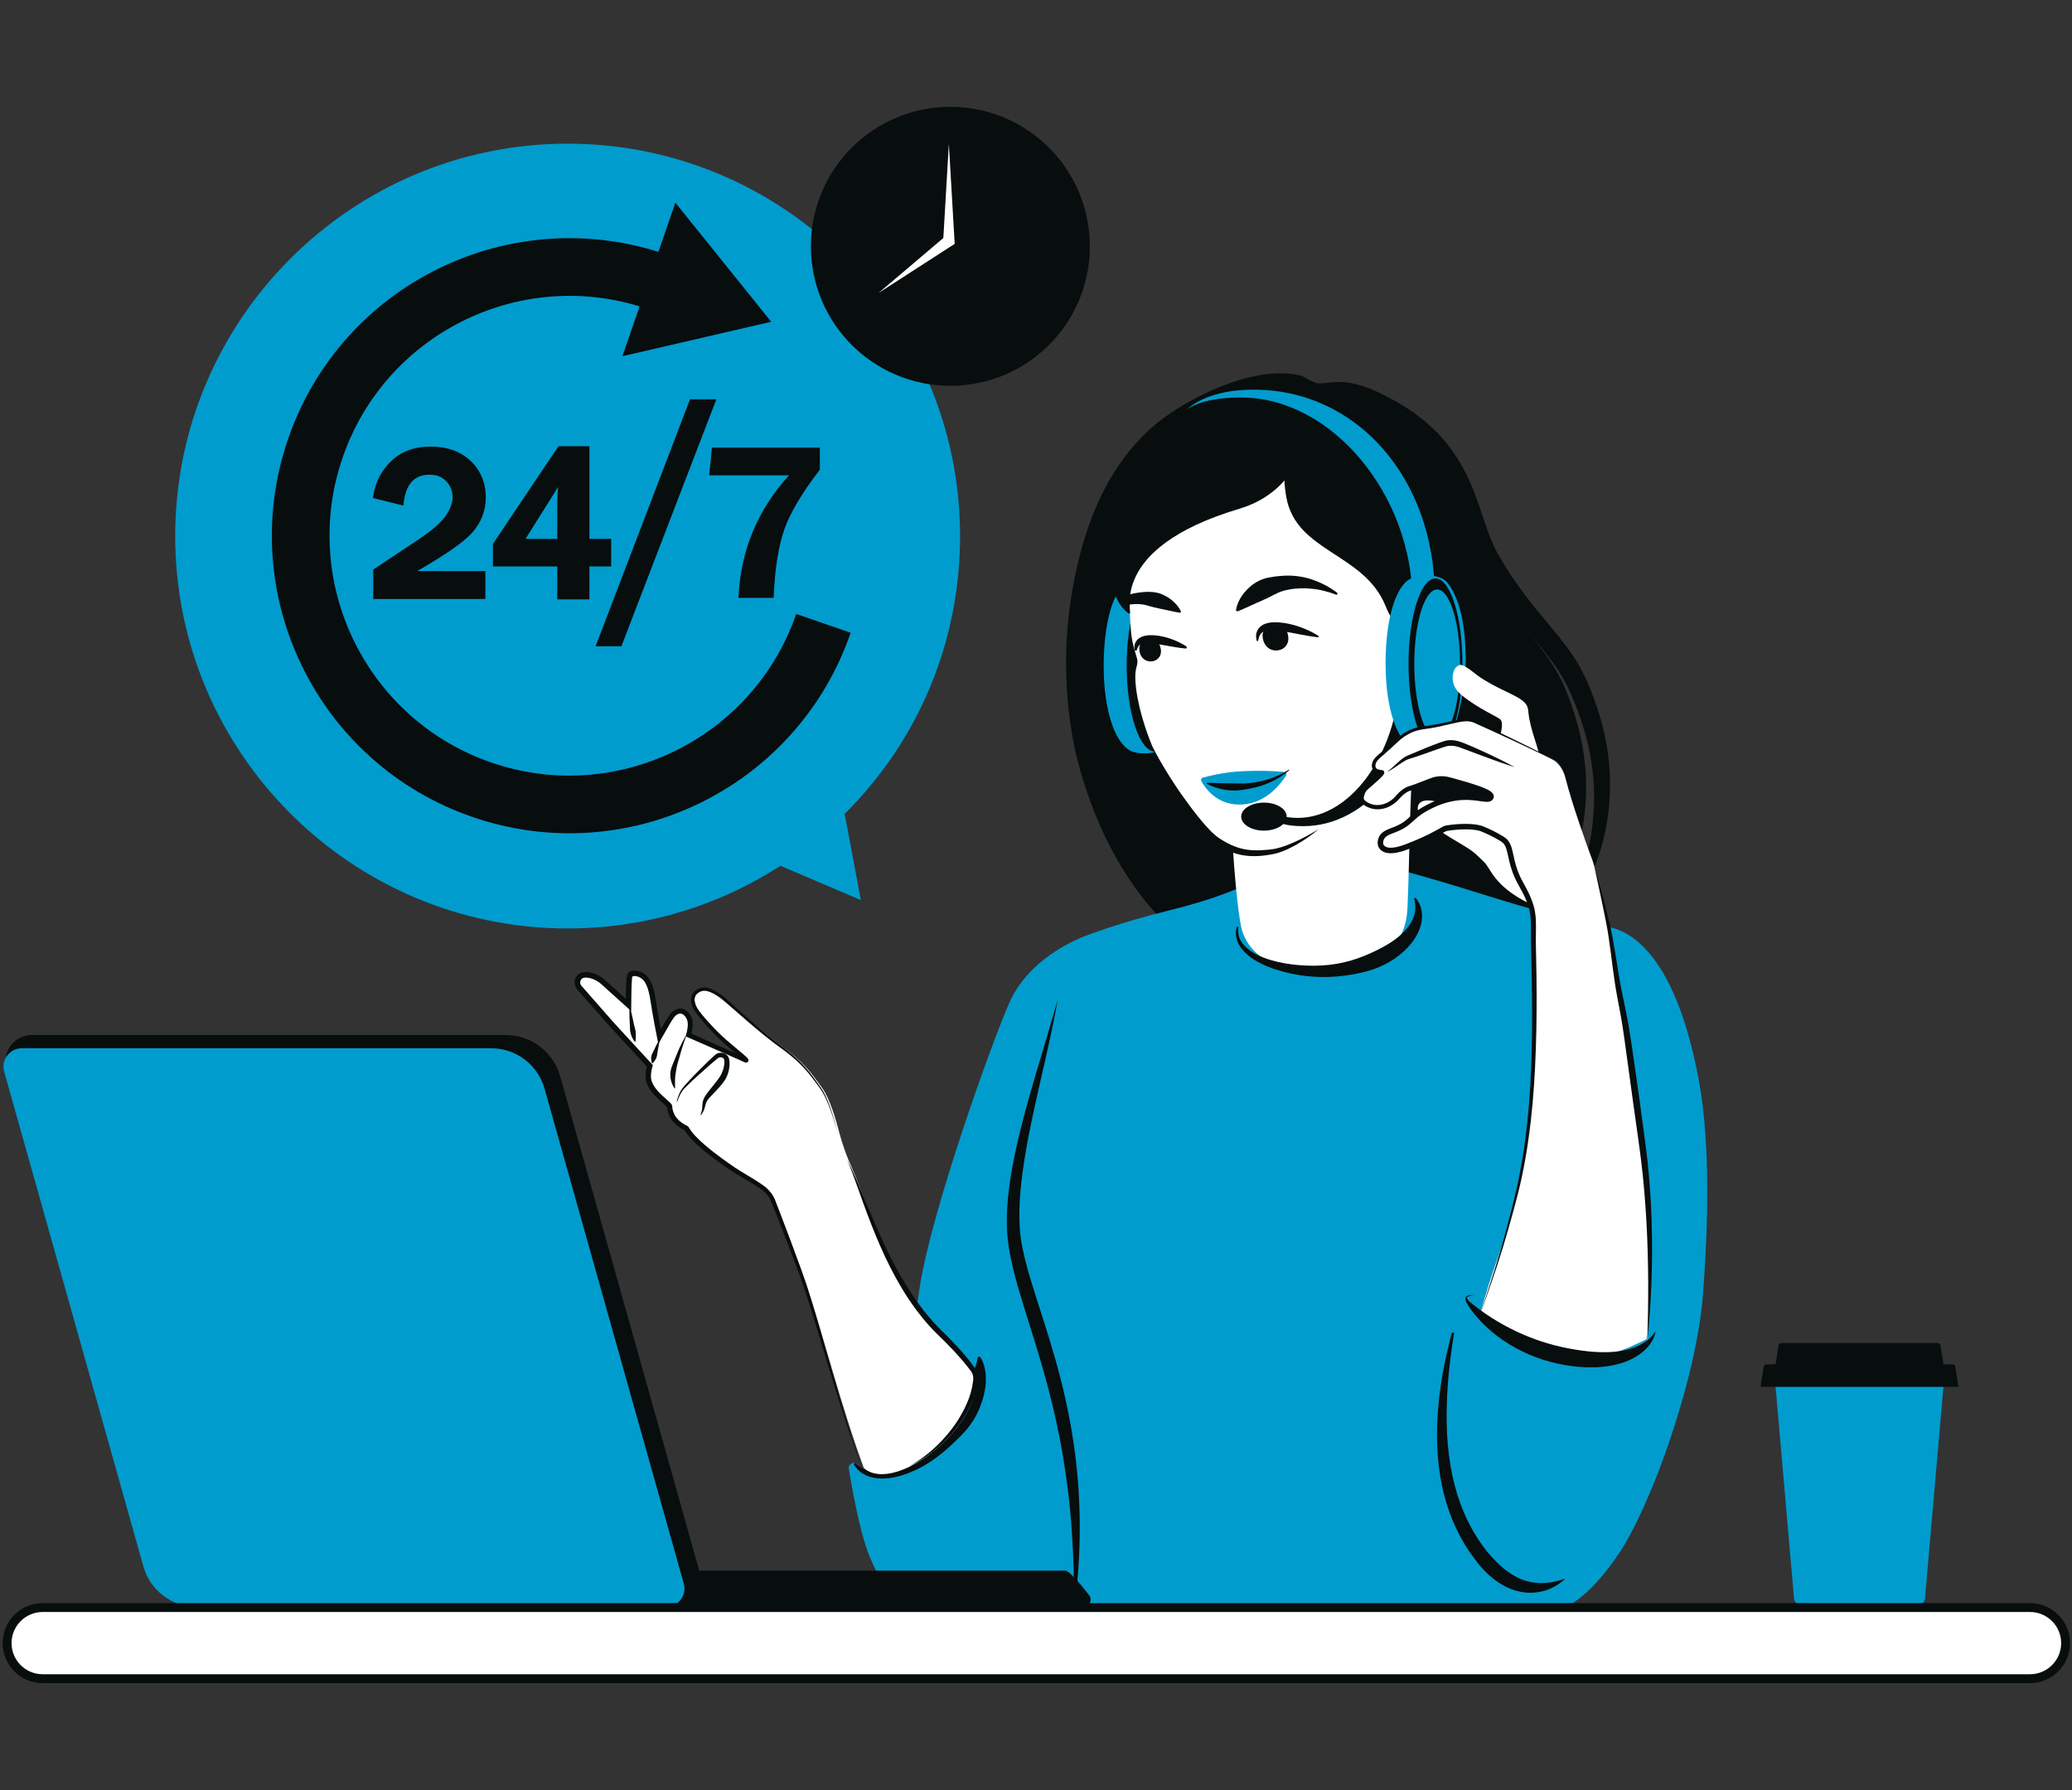 <svg xmlns="http://www.w3.org/2000/svg" xmlns:xlink="http://www.w3.org/1999/xlink" width="1250" zoomAndPan="magnify" viewBox="0 0 937.5 810" height="1080" preserveAspectRatio="xMidYMid meet" version="1.0"><rect x="0" y="0" width="937.5" height="810" fill="#333333" stroke="none"/><defs><clipPath id="83dae929d9"><path d="M 635.281 615 L 641 615 L 641 624.508 L 635.281 624.508 Z M 635.281 615 " clip-rule="nonzero"/></clipPath><clipPath id="d11c46adad"><path d="M 641 615 L 647 615 L 647 624.508 L 641 624.508 Z M 641 615 " clip-rule="nonzero"/></clipPath><clipPath id="3f74ce2331"><path d="M 643 593.773 L 659 593.773 L 659 610 L 643 610 Z M 643 593.773 " clip-rule="nonzero"/></clipPath><clipPath id="786b0db406"><path d="M 654 612 L 666 612 L 666 624.508 L 654 624.508 Z M 654 612 " clip-rule="nonzero"/></clipPath><clipPath id="13fa9cdea0"><path d="M 1.199 725.031 L 936.613 725.031 L 936.613 761.645 L 1.199 761.645 Z M 1.199 725.031 " clip-rule="nonzero"/></clipPath><clipPath id="a9d558cb9a"><path d="M 366 48.355 L 494 48.355 L 494 175 L 366 175 Z M 366 48.355 " clip-rule="nonzero"/></clipPath></defs><path fill="#009cce" d="M 639.426 613.977 C 639.426 614.184 639.387 614.383 639.309 614.574 C 639.23 614.762 639.117 614.93 638.973 615.078 C 638.824 615.223 638.656 615.336 638.469 615.414 C 638.277 615.492 638.078 615.531 637.871 615.531 C 637.668 615.531 637.469 615.492 637.277 615.414 C 637.086 615.336 636.918 615.223 636.773 615.078 C 636.629 614.93 636.516 614.762 636.438 614.574 C 636.355 614.383 636.316 614.184 636.316 613.977 C 636.316 613.773 636.355 613.574 636.438 613.383 C 636.516 613.191 636.629 613.023 636.773 612.879 C 636.918 612.734 637.086 612.621 637.277 612.543 C 637.469 612.465 637.668 612.426 637.871 612.426 C 638.078 612.426 638.277 612.465 638.469 612.543 C 638.656 612.621 638.824 612.734 638.973 612.879 C 639.117 613.023 639.23 613.191 639.309 613.383 C 639.387 613.574 639.426 613.773 639.426 613.977 Z M 639.426 613.977 " fill-opacity="1" fill-rule="nonzero"/><g clip-path="url(#83dae929d9)"><path fill="#009cce" d="M 636.316 624.859 L 639.426 624.859 L 639.426 620.715 L 640.461 620.195 L 640.461 617.605 C 640.461 616.461 639.535 615.531 638.391 615.531 L 637.355 615.531 C 636.211 615.531 635.281 616.461 635.281 617.605 L 635.281 620.195 L 636.316 620.715 Z M 636.316 624.859 " fill-opacity="1" fill-rule="nonzero"/></g><path fill="#009cce" d="M 645.645 613.977 C 645.645 614.184 645.605 614.383 645.523 614.574 C 645.445 614.762 645.332 614.93 645.188 615.078 C 645.043 615.223 644.875 615.336 644.684 615.414 C 644.492 615.492 644.297 615.531 644.09 615.531 C 643.883 615.531 643.684 615.492 643.496 615.414 C 643.305 615.336 643.137 615.223 642.988 615.078 C 642.844 614.93 642.73 614.762 642.652 614.574 C 642.574 614.383 642.535 614.184 642.535 613.977 C 642.535 613.773 642.574 613.574 642.652 613.383 C 642.73 613.191 642.844 613.023 642.988 612.879 C 643.137 612.734 643.305 612.621 643.496 612.543 C 643.684 612.465 643.883 612.426 644.09 612.426 C 644.297 612.426 644.492 612.465 644.684 612.543 C 644.875 612.621 645.043 612.734 645.188 612.879 C 645.332 613.023 645.445 613.191 645.523 613.383 C 645.605 613.574 645.645 613.773 645.645 613.977 Z M 645.645 613.977 " fill-opacity="1" fill-rule="nonzero"/><g clip-path="url(#d11c46adad)"><path fill="#009cce" d="M 645.645 624.859 L 645.645 620.715 L 646.68 620.195 L 646.68 617.605 C 646.68 616.461 645.75 615.531 644.605 615.531 L 643.57 615.531 C 642.426 615.531 641.5 616.461 641.5 617.605 L 641.5 620.195 L 642.535 620.715 L 642.535 624.859 Z M 645.645 624.859 " fill-opacity="1" fill-rule="nonzero"/></g><g clip-path="url(#3f74ce2331)"><path fill="#009cce" d="M 652.379 609.316 L 652.379 608.094 C 653.086 607.926 653.75 607.645 654.355 607.273 L 655.223 608.137 L 657.418 605.941 L 656.551 605.074 C 656.926 604.473 657.203 603.809 657.371 603.098 L 658.594 603.098 L 658.594 599.988 L 657.371 599.988 C 657.203 599.281 656.926 598.617 656.551 598.012 L 657.418 597.148 L 655.219 594.949 L 654.355 595.816 C 653.75 595.445 653.086 595.164 652.379 594.996 L 652.379 593.773 L 649.27 593.773 L 649.27 594.996 C 648.562 595.164 647.898 595.445 647.293 595.816 L 646.43 594.949 L 644.23 597.148 L 645.098 598.016 C 644.723 598.617 644.445 599.281 644.277 599.992 L 643.055 599.992 L 643.055 603.098 L 644.277 603.098 C 644.445 603.809 644.723 604.473 645.098 605.074 L 644.23 605.941 L 646.43 608.141 L 647.293 607.273 C 647.898 607.645 648.562 607.926 649.27 608.094 L 649.27 609.316 Z M 646.16 601.543 C 646.16 598.969 648.25 596.883 650.824 596.883 C 653.398 596.883 655.488 598.969 655.488 601.543 C 655.488 604.121 653.398 606.207 650.824 606.207 C 648.25 606.207 646.16 604.121 646.16 601.543 Z M 646.16 601.543 " fill-opacity="1" fill-rule="nonzero"/></g><path fill="#009cce" d="M 650.824 603.25 L 652.426 604.137 L 652.121 602.262 L 653.414 600.934 L 651.625 600.66 L 650.824 598.953 L 650.023 600.66 L 648.234 600.934 L 649.527 602.262 L 649.223 604.137 Z M 650.824 603.25 " fill-opacity="1" fill-rule="nonzero"/><g clip-path="url(#786b0db406)"><path fill="#009cce" d="M 664.812 621.23 C 665.387 621.23 665.848 620.77 665.848 620.195 L 665.848 613.461 C 665.848 612.887 665.387 612.426 664.812 612.426 L 655.488 612.426 C 654.914 612.426 654.449 612.887 654.449 613.461 L 654.449 620.195 C 654.449 620.77 654.914 621.23 655.488 621.23 L 659.113 621.23 L 659.113 623.305 L 656.523 623.305 L 656.523 624.859 L 663.777 624.859 L 663.777 623.305 L 661.188 623.305 L 661.188 621.23 Z M 661.855 615.328 L 662.59 614.598 L 664.145 616.152 C 664.344 616.352 664.344 616.68 664.145 616.883 L 662.59 618.438 L 661.855 617.703 L 663.043 616.516 Z M 658.961 617.703 L 658.23 618.438 L 656.676 616.883 C 656.473 616.68 656.473 616.352 656.676 616.152 L 658.23 614.598 L 658.961 615.328 L 657.773 616.516 Z M 660.664 619.16 L 659.633 619.055 L 660.152 613.875 L 661.184 613.977 Z M 660.664 619.16 " fill-opacity="1" fill-rule="nonzero"/></g><path fill="#009cce" d="M 660.148 609.832 L 661.188 609.832 L 661.188 610.871 L 660.148 610.871 Z M 660.148 609.832 " fill-opacity="1" fill-rule="nonzero"/><path fill="#009cce" d="M 660.148 607.762 L 661.188 607.762 L 661.188 608.797 L 660.148 608.797 Z M 660.148 607.762 " fill-opacity="1" fill-rule="nonzero"/><path fill="#009cce" d="M 660.148 605.688 L 661.188 605.688 L 661.188 606.727 L 660.148 606.727 Z M 660.148 605.688 " fill-opacity="1" fill-rule="nonzero"/><path fill="#009cce" d="M 660.148 603.617 L 661.188 603.617 L 661.188 604.652 L 660.148 604.652 Z M 660.148 603.617 " fill-opacity="1" fill-rule="nonzero"/><path fill="#009cce" d="M 660.148 601.543 L 661.188 601.543 L 661.188 602.582 L 660.148 602.582 Z M 660.148 601.543 " fill-opacity="1" fill-rule="nonzero"/><path fill="#009cce" d="M 640.461 609.832 L 641.5 609.832 L 641.5 610.871 L 640.461 610.871 Z M 640.461 609.832 " fill-opacity="1" fill-rule="nonzero"/><path fill="#009cce" d="M 640.461 607.762 L 641.5 607.762 L 641.5 608.797 L 640.461 608.797 Z M 640.461 607.762 " fill-opacity="1" fill-rule="nonzero"/><path fill="#009cce" d="M 640.461 605.688 L 641.5 605.688 L 641.5 606.727 L 640.461 606.727 Z M 640.461 605.688 " fill-opacity="1" fill-rule="nonzero"/><path fill="#009cce" d="M 640.461 603.617 L 641.5 603.617 L 641.5 604.652 L 640.461 604.652 Z M 640.461 603.617 " fill-opacity="1" fill-rule="nonzero"/><path fill="#009cce" d="M 640.461 601.543 L 641.5 601.543 L 641.5 602.582 L 640.461 602.582 Z M 640.461 601.543 " fill-opacity="1" fill-rule="nonzero"/><path fill="#009cce" d="M 868.352 725.887 L 814.352 725.887 C 812.996 725.887 811.859 724.852 811.746 723.492 L 803.258 626.18 L 879.445 626.18 L 870.961 723.492 C 870.84 724.852 869.711 725.887 868.352 725.887 " fill-opacity="1" fill-rule="nonzero"/><path fill="#080d0d" d="M 884.691 618.379 C 884.602 617.797 884.098 617.371 883.516 617.371 L 879.352 617.371 L 878.016 608.918 C 877.906 608.234 877.32 607.738 876.625 607.738 L 806.078 607.738 C 805.391 607.738 804.797 608.234 804.695 608.918 L 803.359 617.371 L 799.195 617.371 C 798.609 617.371 798.109 617.797 798.012 618.379 L 796.566 627.562 L 886.145 627.562 L 884.691 618.379 " fill-opacity="1" fill-rule="nonzero"/><path fill="#080d0d" d="M 596.5 173.512 C 592.461 172.68 591.008 170.531 588.105 169.871 C 566.184 164.875 536.625 181.172 524.918 190.344 C 497.312 211.961 488.32 246.992 484.609 270.738 C 478.398 310.527 486.766 341.547 488.602 348.039 C 494.738 369.727 510.895 414.371 553.574 437.582 C 589.02 456.863 624.867 450.301 635.883 448.281 C 649.125 445.859 668.309 442.094 686.426 426.371 C 692.363 421.219 708.918 405.473 714.914 379.824 C 721.32 352.434 715.5 329.336 708.25 311.715 C 700.359 292.531 684.961 282.363 670.434 253.797 C 660.484 234.227 664.703 204.348 623.988 180.652 C 607.652 171.145 603.266 174.914 596.5 173.512 " fill-opacity="1" fill-rule="nonzero"/><path fill="#080d0d" d="M 695.434 426.734 C 700.617 422.602 705.332 417.812 709.465 412.531 C 713.648 407.277 717.148 401.461 720.051 395.324 C 722.918 389.18 725.035 382.605 726.363 375.934 C 727.73 369.273 728.441 362.449 728.469 355.605 C 728.5 348.758 727.855 341.898 726.566 335.168 C 725.273 328.434 723.32 321.848 720.957 315.449 C 720.348 313.859 719.75 312.262 719.086 310.695 L 718.086 308.352 C 717.754 307.57 717.34 306.758 716.969 305.965 C 715.477 302.75 713.652 299.727 711.75 296.805 C 707.859 291.027 703.473 285.863 699.289 280.801 C 695.066 275.758 691 270.746 687.277 265.5 C 686.316 264.207 685.418 262.875 684.516 261.543 L 683.168 259.547 L 681.883 257.512 C 681.02 256.152 680.156 254.793 679.367 253.398 L 678.145 251.312 L 677.531 250.277 C 677.34 249.934 677.188 249.605 677.016 249.27 C 674.184 243.992 672.305 237.789 670.164 231.5 C 669.102 228.348 668.004 225.148 666.738 221.973 C 666.156 220.383 665.391 218.82 664.715 217.25 C 664.059 215.664 663.215 214.145 662.43 212.605 C 659.199 206.492 655.094 200.809 650.336 195.812 C 647.797 193.48 645.41 190.992 642.625 189 L 640.598 187.438 C 639.926 186.91 639.258 186.387 638.523 185.949 L 634.246 183.195 C 632.848 182.238 631.332 181.488 629.836 180.699 L 625.371 178.352 C 622.34 176.891 619.242 175.52 615.988 174.52 C 612.75 173.523 609.348 172.84 605.945 172.852 C 602.527 172.832 599.32 173.684 596.008 173.375 C 597.613 173.789 599.305 173.914 600.965 173.949 C 602.629 173.996 604.262 174.039 605.867 174.258 C 609.07 174.648 612.141 175.645 615.082 176.949 C 618.02 178.281 620.871 179.836 623.637 181.531 L 627.711 184.211 C 629.066 185.105 630.445 185.961 631.688 187.004 L 635.516 189.953 C 636.172 190.418 636.762 190.965 637.344 191.512 L 639.121 193.133 C 641.574 195.199 643.613 197.652 645.793 199.949 C 649.82 204.836 653.199 210.16 655.855 215.883 C 658.523 221.602 660.457 227.68 662.301 233.977 C 664.16 240.262 665.93 246.852 669.148 253.359 C 669.344 253.762 669.535 254.18 669.734 254.57 L 670.352 255.684 L 671.598 257.906 C 672.406 259.395 673.289 260.844 674.18 262.289 L 675.508 264.465 L 676.895 266.602 C 677.824 268.023 678.746 269.449 679.734 270.824 C 683.625 276.387 687.867 281.676 692.105 286.781 C 696.383 291.871 700.562 296.801 704.109 301.961 C 705.855 304.551 707.5 307.176 708.836 309.938 C 709.176 310.637 709.531 311.289 709.859 312.023 L 710.84 314.219 C 711.48 315.691 712.105 317.168 712.711 318.648 C 715.102 324.582 717.047 330.668 718.523 336.863 C 719.941 343.07 720.848 349.395 721.148 355.762 C 721.461 362.133 721.172 368.543 720.332 374.914 C 719.508 381.285 718.031 387.512 715.832 393.578 C 713.676 399.656 710.801 405.508 707.352 411.051 C 705.664 413.848 703.781 416.535 701.785 419.145 C 699.816 421.777 697.668 424.285 695.434 426.734 " fill-opacity="1" fill-rule="nonzero"/><path fill="#009cce" d="M 768.625 488.684 C 756.375 423.094 731.441 420.078 725.898 419.082 C 697.922 414.059 675.188 405.695 650.281 398.402 C 620.438 389.668 612.434 388.703 594.961 390.891 C 566.469 394.457 571.605 401.484 527.973 412.234 C 507.379 417.309 491.918 423.105 489.02 424.348 C 480.84 427.855 464.238 436.754 456.766 453.59 C 448.305 472.652 421.426 548.289 416.172 582.219 C 410.086 621.543 407.129 650.738 408.895 674.871 C 410.656 699 411.805 757.062 477.492 726.805 C 477.379 729.922 477.254 733.043 477.109 736.164 L 701.551 736.164 C 701.281 734.141 701.023 732.148 700.777 730.176 C 710.844 727.906 720.973 719.926 732.23 703.387 C 746.996 681.695 767.66 623.965 770.547 585.645 C 772.57 558.723 774.262 518.883 768.625 488.684 " fill-opacity="1" fill-rule="nonzero"/><path fill="#009cce" d="M 404.547 722.695 C 411.395 729.156 419.871 729.758 434.094 728.613 C 448.223 727.477 458.117 713.344 462.762 705.016 C 469.328 693.238 470.023 679.211 469.34 670.129 C 468.066 653.176 465.121 644.941 458.551 636.219 C 454.469 630.801 450.254 625.207 446.625 616.996 C 446.172 615.969 445.031 615.426 443.949 615.742 C 442.91 616.043 442.23 617.051 442.355 618.133 C 444.207 634.242 428.918 654.102 412.672 663.117 C 402.91 668.535 394.551 669.035 389.73 664.484 C 389.23 664.016 388.762 663.488 388.332 662.906 C 387.734 662.109 386.707 661.766 385.77 662.098 L 385.508 662.191 C 384.488 662.555 383.875 663.598 384.051 664.664 C 387.059 682.887 390.355 696.84 393.371 704.082 C 397.25 713.398 400.59 718.961 404.543 722.695 C 404.543 722.695 404.547 722.695 404.547 722.695 " fill-opacity="1" fill-rule="nonzero"/><path fill="#080d0d" d="M 443.406 613.871 C 444.582 615.562 445.27 617.578 445.664 619.617 C 446.055 621.668 446.129 623.762 446 625.824 C 445.711 629.953 444.613 633.934 443.039 637.633 C 442.254 639.492 441.301 641.25 440.238 642.945 C 439.152 644.613 437.957 646.207 436.641 647.691 C 435.984 648.438 435.301 649.148 434.621 649.867 C 433.922 650.566 433.234 651.273 432.516 651.949 C 431.105 653.324 429.633 654.625 428.172 655.934 C 425.215 658.5 422.074 660.863 418.695 662.887 C 417.855 663.398 416.969 663.848 416.102 664.316 C 415.215 664.75 414.332 665.199 413.43 665.578 C 411.656 666.387 409.797 667.059 407.922 667.66 C 406.023 668.215 404.078 668.637 402.098 668.891 C 400.113 669.117 398.074 669.148 396.07 668.836 C 394.066 668.535 392.086 667.883 390.367 666.801 C 390.152 666.664 389.934 666.539 389.73 666.395 L 389.141 665.918 C 388.949 665.758 388.742 665.617 388.566 665.434 L 388.035 664.898 C 387.332 664.219 386.762 663.402 386.266 662.578 L 387.082 661.973 C 387.699 662.625 388.344 663.23 389.09 663.707 C 389.441 663.941 389.789 664.191 390.184 664.367 L 390.75 664.656 C 390.941 664.746 391.148 664.816 391.344 664.891 C 392.922 665.504 394.609 665.727 396.289 665.672 C 397.973 665.605 399.652 665.316 401.297 664.828 C 402.938 664.328 404.543 663.688 406.102 662.926 C 407.66 662.152 409.191 661.328 410.664 660.363 C 412.148 659.434 413.539 658.414 414.895 657.32 C 417.633 655.18 420.156 652.742 422.492 650.145 C 424.828 647.547 426.809 644.633 428.605 641.68 C 430.406 638.723 432.211 635.844 434.031 632.98 C 435.844 630.109 437.559 627.195 439.043 624.133 C 439.777 622.602 440.453 621.031 441.035 619.387 C 441.625 617.738 442.094 616.02 442.422 614.105 L 443.406 613.871 " fill-opacity="1" fill-rule="nonzero"/><path fill="#080d0d" d="M 708.195 714.391 C 705.918 716.609 703.102 718.316 699.98 719.453 C 696.852 720.57 693.383 720.98 689.953 720.605 C 686.52 720.223 683.184 719.078 680.203 717.418 C 677.199 715.785 674.562 713.645 672.211 711.316 C 671.039 710.152 669.961 708.906 668.91 707.648 C 667.898 706.359 666.934 705.062 665.988 703.77 C 664.113 701.145 662.391 698.414 660.867 695.582 C 657.797 689.918 655.449 683.902 653.762 677.742 C 650.414 665.398 649.656 652.617 650.488 640.129 C 651.305 627.613 653.637 615.316 656.855 603.336 C 656.934 603.062 657.215 602.902 657.488 602.973 C 657.75 603.043 657.91 603.297 657.867 603.559 C 656.871 609.656 656.07 615.777 655.469 621.898 C 654.898 628.023 654.566 634.156 654.547 640.262 C 654.492 652.469 655.797 664.664 659.32 676.133 C 661.113 681.844 663.422 687.363 666.367 692.523 C 667.84 695.098 669.457 697.586 671.211 699.98 L 672.559 701.746 L 673.977 703.422 C 674.926 704.531 675.91 705.594 676.926 706.613 C 680.961 710.684 685.566 714.023 690.891 715.496 C 693.547 716.246 696.379 716.508 699.293 716.301 C 702.223 716.129 705.168 715.363 708.195 714.391 " fill-opacity="1" fill-rule="nonzero"/><path fill="#080d0d" d="M 478.566 452.328 C 472.301 474.977 464.66 497.184 459.594 520.324 C 458.363 526.113 457.254 531.949 456.535 537.875 C 456.148 540.832 455.895 543.828 455.699 546.824 C 455.523 549.824 455.508 552.855 455.602 555.895 C 455.738 558.934 456.074 562.016 456.531 565.004 C 457.043 567.988 457.633 570.949 458.348 573.848 C 459.727 579.68 461.457 585.348 463.172 590.984 C 466.672 602.227 470.258 613.324 473.305 624.559 C 473.703 625.957 474.051 627.371 474.43 628.777 C 474.809 630.18 475.156 631.594 475.5 633.008 C 476.223 635.82 476.871 638.656 477.527 641.488 C 478.777 647.164 479.914 652.863 480.898 658.598 C 482.812 670.07 484.242 681.648 484.988 693.309 C 485.797 704.965 485.992 716.684 485.934 728.453 C 487.637 716.805 488.43 705.016 488.539 693.199 C 488.578 687.293 488.43 681.375 488.086 675.465 C 487.73 669.555 487.156 663.66 486.422 657.77 C 485.625 651.898 484.719 646.035 483.562 640.219 C 482.965 637.312 482.383 634.41 481.715 631.523 C 481.383 630.078 481.051 628.633 480.688 627.195 C 480.328 625.758 479.992 624.32 479.609 622.887 C 478.152 617.148 476.477 611.469 474.77 605.824 C 473.047 600.18 471.223 594.59 469.445 589.012 C 467.637 583.441 465.918 577.879 464.422 572.32 C 463.66 569.543 463.039 566.75 462.484 563.965 C 461.945 561.168 461.586 558.41 461.387 555.59 C 461.051 549.941 461.234 544.191 461.773 538.441 C 462.297 532.695 463.117 526.938 464.113 521.199 C 466.031 509.703 468.719 498.285 471.281 486.832 L 473.246 478.246 C 473.898 475.383 474.523 472.508 475.148 469.637 C 476.406 463.895 477.578 458.125 478.566 452.328 " fill-opacity="1" fill-rule="nonzero"/><path fill="#ffffff" d="M 557.797 352.805 C 555.398 360.859 559.441 413.246 562.051 421.277 C 567.195 437.117 586.25 441.32 602.441 439.148 C 625.738 436.023 636.109 427.773 636.836 410.738 C 638.078 381.828 637.371 361.828 641.105 316.289 C 642.109 304.059 562.441 337.258 557.797 352.805 " fill-opacity="1" fill-rule="nonzero"/><path fill="#009cce" d="M 535.645 301.25 C 535.645 312.598 530.664 335.129 526.445 338.387 C 521.324 342.34 513.691 340.641 512.434 340.156 C 504.988 337.293 499.371 322.738 499.371 301.25 C 499.371 279.766 504.621 263.945 512.434 262.348 C 513.18 262.188 523.461 259.574 527.598 265.086 C 534.34 274.066 535.645 288.598 535.645 301.25 " fill-opacity="1" fill-rule="nonzero"/><path fill="#080d0d" d="M 535.887 301.262 C 535.887 322.75 530.043 340.172 522.828 340.172 C 515.617 340.172 509.766 322.75 509.766 301.262 C 509.766 279.773 515.617 262.355 522.828 262.355 C 530.043 262.355 535.887 279.773 535.887 301.262 " fill-opacity="1" fill-rule="nonzero"/><path fill="#ffffff" d="M 521.273 218.125 C 509.156 241.391 510.508 281.633 512.371 290.234 C 514.23 298.832 515.391 297.652 514.078 302.488 C 512.773 307.324 514.566 321.121 521.375 337.727 C 528.188 354.336 543.562 375.746 550.48 380.348 C 559.02 386.027 565.625 387.039 575.863 385.391 C 586.105 383.746 609.223 369.738 622.414 348.094 C 632.766 331.105 640.391 317.141 640.52 306.137 C 640.645 295.129 649.016 259.832 638 239.66 C 626.984 219.488 618.609 203.457 589.711 195.824 C 582.152 193.828 543.473 175.508 521.273 218.125 " fill-opacity="1" fill-rule="nonzero"/><path fill="#080d0d" d="M 521.375 337.727 C 523.305 341.527 525.383 345.219 527.602 348.82 C 528.152 349.727 528.695 350.629 529.273 351.516 C 529.848 352.402 530.395 353.309 530.996 354.184 L 532.738 356.824 L 534.531 359.434 C 536.977 362.875 539.445 366.297 542.102 369.547 L 543.09 370.77 L 544.105 371.973 L 545.117 373.168 L 546.168 374.32 C 547.555 375.855 549.035 377.336 550.57 378.523 C 551.293 379.117 552.215 379.672 553.078 380.215 L 554.406 380.992 L 555.754 381.711 C 557.562 382.641 559.445 383.379 561.387 383.898 C 563.324 384.426 565.332 384.699 567.371 384.773 C 569.406 384.84 571.477 384.742 573.547 384.535 C 574.582 384.422 575.652 384.312 576.617 384.141 C 577.605 383.949 578.594 383.68 579.586 383.395 C 581.566 382.797 583.516 382.02 585.434 381.168 C 589.289 379.477 592.992 377.41 596.656 375.238 C 593.379 377.961 589.844 380.391 586.094 382.492 C 584.207 383.523 582.266 384.469 580.23 385.266 C 579.207 385.656 578.16 385.992 577.078 386.27 C 575.961 386.531 574.922 386.691 573.848 386.871 C 569.594 387.574 565.074 387.695 560.691 386.672 C 558.508 386.16 556.406 385.348 554.418 384.379 L 552.953 383.609 L 551.527 382.781 C 550.586 382.199 549.676 381.668 548.746 380.922 C 546.938 379.492 545.43 377.922 543.984 376.301 L 542.906 375.086 L 541.867 373.84 L 540.84 372.59 L 539.863 371.312 C 537.27 367.883 534.816 364.367 532.574 360.723 C 530.293 357.102 528.23 353.352 526.316 349.531 C 524.434 345.695 522.691 341.785 521.375 337.727 " fill-opacity="1" fill-rule="nonzero"/><path fill="#009cce" d="M 581.891 350.953 C 582.32 350.266 581.875 349.371 581.07 349.297 C 577.602 348.992 569.18 348.438 559.574 349.156 C 552.992 349.648 546.789 351.184 544.219 351.891 C 543.539 352.074 543.223 352.84 543.562 353.457 C 545.289 356.652 550.957 364.996 562.684 364 C 573.23 363.102 579.68 354.473 581.891 350.953 " fill-opacity="1" fill-rule="nonzero"/><path fill="#080d0d" d="M 534.383 276.793 C 533.594 274.992 532.371 273.523 530.984 272.262 C 529.602 270.984 528 269.957 526.277 269.152 C 522.805 267.492 518.734 267.652 515.035 268.184 C 514.105 268.336 513.172 268.449 512.266 268.703 L 510.914 269.043 C 507.117 270.574 509.418 273.898 510.809 273.641 L 511.844 273.48 L 513.012 273.398 C 513.773 273.309 514.551 273.359 515.316 273.363 C 516.078 273.371 516.844 273.523 517.59 273.621 C 518.34 273.816 519.078 273.941 519.801 274.191 C 521.254 274.594 522.676 275.004 524.18 275.285 L 528.82 276.277 C 530.434 276.637 532.094 276.996 533.98 277.301 L 534.383 276.793 " fill-opacity="1" fill-rule="nonzero"/><path fill="#080d0d" d="M 605.258 268.473 C 601.895 265.746 597.953 263.746 593.738 262.266 C 589.512 260.828 584.898 260.23 580.246 260.559 C 579.078 260.605 577.922 260.805 576.738 260.891 C 575.574 261.066 574.406 261.285 573.227 261.508 C 570.898 262.062 568.688 263.094 566.789 264.531 C 563.012 267.418 560.031 271.375 559.195 276.176 L 559.848 276.699 C 564.242 274.902 567.652 273.176 571.102 271.723 C 572.809 270.996 574.414 270.203 576.051 269.324 C 576.879 268.918 577.715 268.488 578.574 268.098 C 579.449 267.781 580.336 267.41 581.258 267.199 C 583.098 266.754 584.996 266.395 586.941 266.324 C 588.883 266.145 590.871 266.18 592.863 266.367 C 596.883 266.648 600.91 267.691 604.828 269.195 L 605.258 268.473 " fill-opacity="1" fill-rule="nonzero"/><path fill="#080d0d" d="M 582.156 285.457 C 579.703 279.66 569.301 281.953 571.594 289.816 C 573.891 297.699 586.098 294.766 582.156 285.457 " fill-opacity="1" fill-rule="nonzero"/><path fill="#080d0d" d="M 524.645 291.805 C 522.582 286.922 513.816 288.852 515.746 295.48 C 517.684 302.117 527.969 299.648 524.645 291.805 " fill-opacity="1" fill-rule="nonzero"/><path fill="#080d0d" d="M 568.59 289.855 C 568.691 290.234 569.227 290.203 569.293 289.816 C 569.453 288.859 569.734 287.973 570.168 287.25 C 570.812 286.172 571.73 285.586 572.832 285.309 C 573.379 285.16 573.977 285.105 574.59 285.074 C 574.898 285.066 575.215 285.074 575.531 285.09 C 575.852 285.105 576.195 285.125 576.527 285.152 C 577.867 285.266 579.23 285.457 580.605 285.676 C 583.355 286.133 586.141 286.684 588.965 287.215 C 591.352 287.652 593.758 288.094 596.254 288.391 C 596.629 288.438 596.816 287.945 596.504 287.734 C 595.637 287.164 594.742 286.66 593.84 286.172 C 592.527 285.48 591.184 284.871 589.801 284.32 C 587.051 283.23 584.188 282.395 581.199 281.922 C 579.707 281.691 578.18 281.562 576.625 281.582 C 576.23 281.59 575.848 281.609 575.441 281.633 C 575.031 281.668 574.617 281.727 574.211 281.797 C 573.383 281.938 572.551 282.195 571.746 282.578 C 570.953 282.977 570.184 283.527 569.602 284.242 C 569.016 284.949 568.633 285.793 568.457 286.625 C 568.281 287.461 568.285 288.281 568.414 289.055 C 568.457 289.328 568.52 289.594 568.59 289.855 " fill-opacity="1" fill-rule="nonzero"/><path fill="#080d0d" d="M 513.367 294.055 C 513.477 294.598 514.242 294.602 514.395 294.07 C 514.559 293.504 514.777 292.988 515.062 292.555 C 515.629 291.688 516.383 291.27 517.27 291.07 C 517.719 290.961 518.207 290.934 518.711 290.918 C 518.965 290.91 519.227 290.926 519.488 290.941 C 519.746 290.953 520.035 290.977 520.312 291 C 521.438 291.113 522.582 291.27 523.738 291.457 C 526.047 291.844 528.406 292.289 530.805 292.695 C 532.633 292.996 534.484 293.293 536.406 293.469 C 536.949 293.52 537.203 292.809 536.754 292.504 C 536.195 292.133 535.625 291.789 535.047 291.457 C 533.941 290.836 532.805 290.293 531.641 289.805 C 529.316 288.836 526.879 288.109 524.332 287.707 C 523.059 287.512 521.75 287.395 520.414 287.43 C 520.074 287.441 519.746 287.457 519.395 287.484 C 519.039 287.52 518.688 287.566 518.324 287.637 C 517.613 287.766 516.883 287.996 516.188 288.34 C 515.492 288.695 514.82 289.191 514.32 289.828 C 513.809 290.453 513.496 291.203 513.352 291.93 C 513.215 292.66 513.234 293.371 513.359 294.035 C 513.367 294.043 513.367 294.051 513.367 294.055 " fill-opacity="1" fill-rule="nonzero"/><path fill="#080d0d" d="M 583.379 348.473 C 582.773 349.043 582.137 349.559 581.477 350.059 C 580.816 350.555 580.129 351.016 579.434 351.465 C 578.039 352.348 576.578 353.133 575.07 353.836 C 573.559 354.527 572.004 355.129 570.414 355.641 C 568.824 356.133 567.203 356.555 565.551 356.859 C 565.141 356.949 564.727 357.012 564.316 357.082 C 563.902 357.148 563.488 357.238 563.07 357.293 L 561.82 357.477 C 561.402 357.527 560.984 357.566 560.566 357.613 L 559.934 357.672 L 559.309 357.703 C 558.883 357.715 558.465 357.727 558.043 357.73 C 557.617 357.719 557.199 357.699 556.781 357.672 L 556.148 357.629 L 555.52 357.555 L 554.273 357.383 C 553.863 357.312 553.449 357.227 553.035 357.145 C 552.211 356.984 551.402 356.762 550.602 356.523 C 550.195 356.41 549.797 356.273 549.406 356.129 C 549.012 355.988 548.617 355.836 548.227 355.684 C 547.844 355.531 547.461 355.344 547.082 355.164 C 546.707 354.98 546.332 354.789 545.965 354.582 L 546.039 354.281 C 546.887 354.238 547.707 354.273 548.527 354.293 C 548.938 354.297 549.344 354.305 549.75 354.32 C 549.949 354.324 550.148 354.336 550.352 354.344 C 550.551 354.352 550.758 354.344 550.957 354.352 C 551.359 354.359 551.758 354.371 552.16 354.387 L 552.461 354.402 L 552.758 354.402 L 553.355 354.41 C 553.754 354.414 554.148 354.441 554.543 354.441 L 555.73 354.449 L 556.32 354.461 L 556.91 354.461 C 557.305 354.465 557.695 354.473 558.09 354.488 C 558.484 354.484 558.875 354.492 559.27 354.504 L 559.859 354.527 L 560.449 354.531 C 562.027 354.59 563.609 354.555 565.184 354.395 C 566.762 354.242 568.328 353.977 569.883 353.641 C 571.438 353.312 572.984 352.898 574.496 352.391 C 576.016 351.891 577.504 351.289 578.965 350.609 C 579.691 350.266 580.41 349.902 581.113 349.508 C 581.824 349.117 582.523 348.699 583.176 348.234 L 583.379 348.473 " fill-opacity="1" fill-rule="nonzero"/><path fill="#080d0d" d="M 593.238 186.434 C 593.238 186.434 592.457 186.684 591.699 187.082 C 586.883 189.586 582.461 198.727 581.391 210.086 C 580.863 215.684 581.086 219.789 582.02 225.02 C 586.445 249.801 617.016 250.199 626.789 273.945 C 635.035 293.988 642.16 282.902 644.355 274.723 C 653.805 239.445 656.594 211.887 606.742 187.613 C 603.594 186.082 596.738 185.32 593.238 186.434 " fill-opacity="1" fill-rule="nonzero"/><path fill="#080d0d" d="M 586.371 186.359 C 581.309 184.23 549.801 166.82 518.039 201.168 C 500.285 220.375 502.805 254.25 503.594 264.559 C 504.211 272.609 510.148 277.66 511.09 277.707 C 512.789 277.789 500.391 248.242 560.785 230.215 C 577.934 225.094 583.934 213.5 585.305 212.09 C 590.004 207.242 596.566 197.477 593.113 191.18 C 591.699 188.598 589.105 187.508 586.371 186.359 " fill-opacity="1" fill-rule="nonzero"/><path fill="#009cce" d="M 636.129 282.688 C 637.871 279.445 642.863 273.844 650.258 278.578 C 657.648 283.301 657.23 291.047 655.457 302.105 C 653.684 313.16 646.176 326.121 639.855 327.945 C 633.543 329.766 633.512 325.508 632.273 319.992 C 631.031 314.477 631.723 290.887 636.129 282.688 " fill-opacity="1" fill-rule="nonzero"/><path fill="#080d0d" d="M 633.391 303.375 C 633.391 338.523 612.465 370.113 587.141 370.113 C 585.469 370.113 583.812 369.973 582.168 369.73 C 582.168 369.664 582.184 369.602 582.184 369.535 C 582.184 366.035 577.574 363.199 571.891 363.199 C 566.203 363.199 561.594 366.035 561.594 369.535 C 561.594 373.035 566.203 375.875 571.891 375.875 C 575.574 375.875 578.797 374.676 580.613 372.887 C 583.277 373.582 586.25 373.852 589.672 373.852 C 618.484 373.852 642.875 344.145 642.875 304.871 L 633.391 303.375 " fill-opacity="1" fill-rule="nonzero"/><path fill="#009cce" d="M 537.27 185.121 L 537.602 184.832 C 539.082 183.508 547.367 176.492 566.426 176.32 C 613.945 175.883 649.191 216.625 649.191 269.918 L 639.043 271.945 C 639.043 224.246 602.965 180.402 562.371 179.895 C 547.48 179.703 540.262 183.074 537.27 185.145 L 537.27 185.121 " fill-opacity="1" fill-rule="nonzero"/><path fill="#009cce" d="M 663.191 300.141 C 663.191 311.488 658.211 334.016 653.984 337.273 C 648.863 341.23 641.23 339.531 639.977 339.047 C 632.527 336.18 626.918 321.629 626.918 300.141 C 626.918 278.652 632.164 262.832 639.977 261.234 C 640.723 261.082 651.008 258.469 655.141 263.973 C 661.883 272.957 663.191 287.488 663.191 300.141 " fill-opacity="1" fill-rule="nonzero"/><path fill="#080d0d" d="M 661.699 300.41 C 661.699 321.754 656.238 339.059 649.504 339.059 C 642.77 339.059 637.312 321.754 637.312 300.41 C 637.312 279.062 642.77 261.758 649.504 261.758 C 656.238 261.758 661.699 279.062 661.699 300.41 " fill-opacity="1" fill-rule="nonzero"/><path fill="#009cce" d="M 660.609 300.41 C 660.609 319.004 655.977 334.078 650.262 334.078 C 644.539 334.078 639.91 319.004 639.91 300.41 C 639.91 281.812 644.539 266.742 650.262 266.742 C 655.977 266.742 660.609 281.812 660.609 300.41 " fill-opacity="1" fill-rule="nonzero"/><path fill="#ffffff" d="M 697.348 346.438 C 696.301 337.758 692.371 330.883 691.527 322.188 C 691.477 321.621 691.434 319.52 689.902 317.973 C 686.191 314.234 677.602 312.062 668.715 305.801 C 667.754 305.125 662.141 300.211 660.375 300.945 C 659.672 301.242 658.855 301.715 658.371 302.469 C 657.215 304.289 657.156 306.82 657.34 308.059 C 657.605 309.812 658.461 312.121 661.113 314.352 C 668.652 320.691 677.949 324.402 679.008 325.734 C 680.652 327.812 678.312 333.953 677.984 336.469 C 675.402 356.535 685.754 361.582 683.582 370.176 C 683.145 371.906 681.941 374.598 679.715 375.223 C 676.719 376.066 674.445 374.879 666.012 369.855 C 664.566 368.996 646.777 358.551 642.238 363.535 C 640.633 365.305 641.73 368.902 643.613 370.434 C 645.176 371.707 650.777 375.773 656.332 379.09 C 664.328 383.867 666.02 384.754 669.051 387.746 C 672.117 390.785 671.496 389.555 674.512 394.359 C 679.055 401.594 685.418 405.254 688.859 407.234 C 694.66 410.57 703.688 411.516 708.379 408.414 C 712.875 405.434 711.195 400.488 709.492 389.562 C 705.832 366.047 699.613 365.203 697.348 346.438 " fill-opacity="1" fill-rule="nonzero"/><path fill="#ffffff" d="M 742.773 517.043 C 734.367 455.914 735.754 465.762 732.203 447.402 C 730.66 439.41 729.562 428.895 727.719 419.133 C 726.594 413.152 721.473 391.871 720.688 389.766 C 717.297 380.703 711.383 364.035 708.355 352.227 C 707.969 350.691 706.977 346.766 703.598 344.195 C 701.574 342.656 671.914 328.703 667.062 326.547 C 662.352 324.457 655.828 327.914 644.594 329.281 C 640.328 329.797 638.348 330.926 637.688 331.254 C 633.051 333.551 632.23 335.371 625.238 341.281 C 623.23 342.98 621.883 344.223 621.637 345.93 C 621.137 349.539 625.41 349.164 625.566 349.426 C 625.805 349.832 624.816 350.926 622.07 353.352 C 618.383 356.613 617.5 356.992 616.926 358.52 C 616.734 359.027 615.391 361.578 617.039 362.949 C 621.645 366.781 626.719 364.98 628.691 363.855 C 632.852 361.48 632.32 359.918 636.203 357.547 C 637.711 356.625 636.973 357.359 644.754 354.332 C 647.945 353.086 649.379 352.453 651.652 352.355 C 653.918 352.258 655.594 352.754 656.707 353.066 C 667.898 356.199 675.633 358.621 674.77 360.758 C 673.645 363.543 666.93 358.922 655.492 361.73 C 652.129 362.555 649.777 363.551 646.941 364.945 C 638.152 369.273 638.883 372.371 631.5 375.289 C 628.914 376.312 626.008 377.047 625.016 379.531 C 624.977 379.633 624.125 381.773 625.23 383.242 C 627.711 386.535 634.66 383.922 636.262 383.32 C 648.637 378.699 653 375.105 654.387 374.828 C 655.379 374.625 664.137 373.223 669.852 374.789 C 670.41 374.941 671.152 375.27 672.637 375.918 C 676.891 377.777 679.812 379.684 680.172 379.922 C 684.652 382.902 682.246 389.516 688.363 400.215 C 695.559 412.789 693.574 415.973 693.918 428.477 C 695.289 477.715 693.484 512.473 685.652 542.941 C 678.945 569.07 675.566 572.125 669.477 595.883 C 677.043 605.23 689.934 615.91 709.344 615.91 C 719.348 615.906 730.285 613.086 741.852 607.527 L 744.934 606.047 C 746.859 580.078 746.906 547.098 742.773 517.043 " fill-opacity="1" fill-rule="nonzero"/><path fill="#080d0d" d="M 708.266 352.215 C 707.602 349.551 706.391 346.941 704.375 345.062 C 703.41 344.07 702.125 343.539 700.906 342.898 C 699.672 342.277 698.426 341.676 697.188 341.074 C 692.211 338.676 687.207 336.332 682.199 334.008 C 677.188 331.691 672.168 329.367 667.129 327.125 C 664.727 325.965 661.953 326.41 659.297 326.934 C 656.621 327.496 653.941 328.207 651.223 328.773 C 649.867 329.07 648.496 329.324 647.121 329.547 C 645.75 329.777 644.344 329.922 643.035 330.156 C 641.715 330.402 640.414 330.746 639.195 331.25 C 638.891 331.375 638.594 331.512 638.301 331.66 L 637.395 332.133 C 636.793 332.438 636.219 332.781 635.656 333.141 C 633.441 334.586 631.539 336.605 629.477 338.465 C 628.457 339.402 627.422 340.332 626.371 341.238 C 625.324 342.156 624.246 343.012 623.41 343.969 C 622.996 344.441 622.656 344.941 622.484 345.457 C 622.309 345.961 622.262 346.586 622.387 347.027 C 622.504 347.473 622.797 347.789 623.27 348.027 C 623.746 348.262 624.34 348.383 625 348.461 L 625.27 348.496 C 625.379 348.516 625.453 348.52 625.66 348.578 C 625.715 348.477 626.352 349.074 626.273 349.172 C 626.352 349.367 626.34 349.5 626.336 349.652 C 626.328 349.789 626.297 349.867 626.27 349.973 C 626.246 350.059 626.215 350.121 626.184 350.195 C 625.934 350.68 625.688 350.93 625.438 351.223 C 624.938 351.773 624.43 352.262 623.918 352.742 C 622.895 353.699 621.855 354.613 620.801 355.523 L 619.242 356.871 C 618.738 357.316 618.262 357.754 617.992 358.191 C 617.922 358.301 617.859 358.414 617.801 358.539 C 617.77 358.598 617.746 358.664 617.715 358.73 L 617.617 358.984 C 617.477 359.309 617.363 359.586 617.273 359.879 C 617.082 360.449 617 361.023 617.094 361.461 C 617.141 361.676 617.207 361.863 617.336 362.012 C 617.383 362.098 617.477 362.152 617.551 362.23 L 617.93 362.516 L 618.309 362.797 C 618.441 362.887 618.578 362.961 618.707 363.043 L 619.113 363.289 L 619.539 363.484 C 620.664 364.012 621.891 364.309 623.141 364.297 C 624.395 364.297 625.648 364.043 626.832 363.586 C 627.121 363.469 627.41 363.344 627.691 363.203 C 627.832 363.137 627.965 363.059 628.102 362.984 L 628.52 362.73 C 629.082 362.391 629.609 362.023 630.094 361.621 C 630.586 361.215 631.02 360.773 631.461 360.277 C 631.906 359.781 632.375 359.227 632.91 358.703 C 633.441 358.18 634.023 357.691 634.625 357.273 C 635.25 356.852 635.781 356.457 636.609 356.094 C 637.004 355.938 637.336 355.84 637.664 355.73 L 638.629 355.41 C 639.277 355.191 639.918 354.965 640.562 354.73 C 641.844 354.258 643.129 353.766 644.406 353.266 C 645.691 352.766 646.961 352.223 648.379 351.793 C 649.082 351.574 649.832 351.414 650.59 351.328 C 651.34 351.242 652.082 351.223 652.832 351.254 C 654.32 351.305 655.824 351.664 657.141 352.051 L 661.137 353.176 C 663.797 353.945 666.461 354.727 669.113 355.664 C 670.438 356.137 671.762 356.637 673.082 357.309 C 673.742 357.66 674.41 358.016 675.09 358.672 C 675.258 358.848 675.426 359.043 675.59 359.309 C 675.664 359.43 675.734 359.605 675.793 359.758 C 675.844 359.938 675.891 360.129 675.902 360.328 C 675.902 360.531 675.891 360.742 675.836 360.93 C 675.805 361.02 675.777 361.125 675.746 361.203 L 675.645 361.41 C 675.582 361.547 675.496 361.68 675.387 361.812 C 675.293 361.945 675.176 362.062 675.047 362.168 C 674.523 362.605 673.945 362.738 673.496 362.801 C 673.023 362.867 672.629 362.852 672.238 362.832 C 671.473 362.781 670.777 362.68 670.086 362.582 C 668.711 362.383 667.379 362.195 666.043 362.086 C 663.375 361.863 660.703 361.961 658.078 362.402 C 655.465 362.852 652.863 363.594 650.406 364.629 C 649.188 365.152 647.941 365.734 646.754 366.355 C 645.543 366.953 644.406 367.648 643.305 368.375 C 642.203 369.113 641.191 369.945 640.188 370.848 C 639.191 371.746 638.16 372.742 636.973 373.625 C 635.801 374.516 634.508 375.25 633.191 375.859 C 632.523 376.141 631.859 376.441 631.195 376.684 C 630.543 376.93 629.898 377.164 629.301 377.414 C 628.09 377.906 627.031 378.504 626.449 379.309 C 626.152 379.719 625.98 380.145 625.879 380.699 C 625.785 381.227 625.789 381.738 625.934 382.102 C 626.008 382.297 626.066 382.418 626.227 382.594 C 626.371 382.766 626.543 382.91 626.738 383.035 C 627.121 383.293 627.629 383.453 628.188 383.543 C 629.312 383.707 630.598 383.57 631.859 383.309 C 633.129 383.043 634.383 382.645 635.637 382.172 C 636.918 381.684 638.195 381.195 639.461 380.672 C 641.992 379.633 644.488 378.527 646.914 377.293 C 648.129 376.684 649.328 376.039 650.516 375.367 L 652.34 374.344 C 652.492 374.258 652.652 374.172 652.824 374.082 L 653.082 373.953 L 653.375 373.82 C 653.527 373.742 653.902 373.629 654.109 373.582 L 654.66 373.488 C 657.469 373.055 660.266 372.816 663.113 372.816 C 664.535 372.816 665.961 372.875 667.402 373.07 C 668.125 373.172 668.848 373.285 669.57 373.469 L 670.121 373.602 C 670.328 373.664 670.523 373.727 670.703 373.797 C 671.066 373.93 671.395 374.07 671.723 374.207 C 674.285 375.293 676.848 376.535 679.273 377.973 L 680.188 378.527 L 680.645 378.816 C 680.797 378.91 680.965 379.062 681.129 379.184 L 681.617 379.57 C 681.773 379.711 681.906 379.875 682.051 380.027 C 682.188 380.184 682.336 380.336 682.465 380.5 L 682.801 381.016 C 683.68 382.414 684.047 383.887 684.379 385.258 C 684.703 386.637 684.965 387.984 685.281 389.297 C 685.602 390.609 685.953 391.906 686.402 393.164 L 686.73 394.113 L 687.105 395.043 C 687.234 395.352 687.352 395.664 687.484 395.969 L 687.91 396.879 C 688.051 397.184 688.191 397.488 688.336 397.789 L 688.812 398.672 L 689.281 399.562 L 689.789 400.48 C 691.141 402.93 692.414 405.457 693.355 408.168 C 693.586 408.848 693.824 409.523 693.996 410.227 C 694.086 410.578 694.191 410.922 694.262 411.273 L 694.477 412.336 C 694.73 413.758 694.883 415.199 694.926 416.613 C 695.035 419.457 694.902 422.207 694.91 424.949 C 694.902 427.68 694.988 430.441 695.043 433.207 C 695.289 444.266 695.355 455.332 695.129 466.395 C 694.902 477.457 694.406 488.523 693.422 499.555 C 692.883 505.066 692.309 510.574 691.488 516.051 C 690.73 521.539 689.738 526.992 688.613 532.414 L 687.703 536.469 C 687.414 537.82 687.043 539.156 686.715 540.5 C 686.059 543.191 685.316 545.855 684.598 548.523 C 683.145 553.859 681.629 559.176 680.004 564.465 C 678.395 569.75 676.652 575 674.844 580.223 L 669.383 595.871 L 674.484 580.098 C 676.195 574.848 677.848 569.582 679.367 564.273 C 680.895 558.969 682.316 553.629 683.68 548.281 C 684.352 545.605 685.047 542.93 685.652 540.246 C 685.957 538.898 686.301 537.566 686.57 536.211 L 687.402 532.168 C 689.559 521.355 690.934 510.402 691.836 499.418 C 692.703 488.426 693.086 477.398 693.191 466.367 C 693.234 463.609 693.23 460.848 693.219 458.09 C 693.23 455.332 693.191 452.574 693.16 449.816 C 693.133 447.055 693.086 444.297 693.031 441.539 C 692.988 438.777 692.922 436.02 692.84 433.262 C 692.773 430.508 692.668 427.746 692.66 424.949 C 692.641 422.168 692.758 419.395 692.641 416.715 C 692.547 414.027 692.051 411.449 691.156 408.941 C 690.266 406.438 689.035 404.012 687.703 401.641 L 687.207 400.746 L 686.699 399.805 L 686.195 398.867 C 686.035 398.551 685.887 398.227 685.734 397.902 L 685.277 396.938 C 685.137 396.613 685.008 396.277 684.871 395.949 L 684.473 394.957 L 684.117 393.953 C 683.641 392.605 683.266 391.234 682.93 389.863 C 682.594 388.492 682.324 387.125 682.016 385.816 C 681.707 384.512 681.355 383.266 680.754 382.324 L 680.523 381.973 C 680.438 381.863 680.34 381.773 680.246 381.668 C 680.152 381.574 680.074 381.461 679.973 381.371 L 679.648 381.121 C 679.531 381.035 679.453 380.949 679.309 380.863 L 678.895 380.598 L 678.031 380.074 C 675.703 378.699 673.281 377.531 670.758 376.469 C 670.445 376.34 670.137 376.207 669.852 376.102 C 669.711 376.051 669.57 376.004 669.453 375.969 L 668.992 375.863 C 668.379 375.703 667.734 375.605 667.086 375.516 C 665.785 375.34 664.449 375.285 663.109 375.285 C 660.434 375.293 657.707 375.527 655.059 375.945 L 654.59 376.027 C 654.465 376.066 654.504 376.043 654.344 376.113 L 654.164 376.191 L 653.961 376.301 C 653.824 376.367 653.684 376.445 653.531 376.527 L 651.746 377.539 C 650.531 378.227 649.297 378.895 648.043 379.527 C 645.547 380.797 642.996 381.941 640.414 382.996 C 639.121 383.527 637.82 384.023 636.512 384.52 C 635.188 385.016 633.805 385.457 632.367 385.754 C 630.93 386.047 629.422 386.238 627.809 386.004 C 626.227 385.781 624.328 384.906 623.594 382.938 C 623.258 381.992 623.293 381.074 623.441 380.25 C 623.578 379.441 623.922 378.551 624.449 377.852 C 624.973 377.133 625.637 376.578 626.312 376.156 C 626.992 375.727 627.684 375.41 628.352 375.133 C 629.027 374.852 629.691 374.617 630.328 374.375 C 630.965 374.145 631.555 373.875 632.168 373.621 C 633.355 373.07 634.473 372.438 635.5 371.66 C 636.539 370.895 637.504 369.969 638.555 369.023 C 639.609 368.082 640.734 367.156 641.934 366.359 C 643.133 365.566 644.363 364.82 645.633 364.195 C 646.895 363.539 648.156 362.949 649.473 362.391 C 652.109 361.285 654.859 360.504 657.684 360.023 C 660.508 359.547 663.41 359.469 666.242 359.723 C 667.66 359.844 669.062 360.051 670.422 360.254 C 671.098 360.355 671.77 360.453 672.379 360.492 C 672.676 360.512 672.977 360.52 673.191 360.484 C 673.418 360.461 673.535 360.398 673.543 360.387 C 673.551 360.387 673.559 360.383 673.559 360.371 C 673.566 360.371 673.57 360.363 673.582 360.336 C 673.586 360.328 673.59 360.32 673.594 360.312 C 673.594 360.312 673.582 360.332 673.582 360.34 C 673.586 360.363 673.566 360.398 673.578 360.43 C 673.609 360.578 673.59 360.445 673.438 360.301 C 673.125 359.988 672.578 359.648 672.016 359.359 C 670.879 358.77 669.613 358.277 668.348 357.816 C 665.785 356.898 663.152 356.105 660.512 355.328 L 656.539 354.188 C 655.207 353.793 654.004 353.504 652.723 353.449 C 652.098 353.418 651.457 353.43 650.836 353.5 C 650.211 353.57 649.609 353.691 648.996 353.879 C 647.766 354.246 646.48 354.777 645.191 355.27 C 643.895 355.77 642.594 356.262 641.289 356.734 C 640.629 356.969 639.969 357.199 639.305 357.422 L 638.301 357.742 C 637.969 357.844 637.641 357.941 637.395 358.039 C 636.945 358.215 636.336 358.621 635.82 358.973 C 635.289 359.332 634.801 359.734 634.344 360.176 C 633.883 360.613 633.457 361.109 632.973 361.641 C 632.496 362.168 631.953 362.707 631.367 363.176 C 630.789 363.648 630.176 364.062 629.551 364.434 L 629.082 364.711 C 628.91 364.801 628.742 364.895 628.574 364.977 C 628.234 365.145 627.887 365.285 627.535 365.426 C 626.137 365.949 624.645 366.242 623.129 366.223 C 621.609 366.219 620.09 365.844 618.73 365.188 L 618.215 364.938 L 617.734 364.641 C 617.574 364.543 617.414 364.445 617.254 364.34 L 616.809 364.004 L 616.359 363.66 C 616.195 363.492 616.004 363.34 615.867 363.133 C 615.555 362.746 615.375 362.262 615.285 361.805 C 615.121 360.875 615.305 360.047 615.543 359.312 C 615.664 358.949 615.82 358.586 615.953 358.277 L 616.047 358.055 C 616.086 357.957 616.125 357.863 616.168 357.77 C 616.262 357.582 616.363 357.395 616.48 357.215 C 616.965 356.484 617.543 356.004 618.07 355.535 L 619.66 354.188 C 620.707 353.305 621.754 352.402 622.758 351.488 C 623.258 351.031 623.75 350.562 624.184 350.094 C 624.387 349.871 624.605 349.598 624.668 349.469 C 624.672 349.461 624.684 349.445 624.684 349.445 C 624.668 349.473 624.676 349.465 624.668 349.516 C 624.664 349.586 624.668 349.629 624.703 349.746 C 624.609 349.75 625.172 350.297 625.141 350.168 L 624.781 350.117 C 624.074 350.02 623.289 349.883 622.523 349.496 C 622.148 349.305 621.773 349.035 621.457 348.68 C 621.148 348.328 620.926 347.883 620.816 347.441 C 620.602 346.539 620.703 345.727 620.969 344.93 C 621.25 344.137 621.727 343.48 622.219 342.926 C 623.219 341.812 624.336 340.965 625.367 340.07 C 626.418 339.184 627.449 338.277 628.469 337.359 L 631.539 334.566 C 632.574 333.637 633.688 332.727 634.898 331.953 C 635.5 331.574 636.121 331.219 636.75 330.898 L 637.688 330.426 C 638.012 330.27 638.344 330.121 638.676 329.984 C 640.023 329.445 641.41 329.098 642.805 328.855 C 644.215 328.617 645.574 328.492 646.922 328.281 C 648.277 328.074 649.629 327.84 650.973 327.574 C 653.676 327.055 656.348 326.395 659.086 325.871 C 660.461 325.617 661.855 325.398 663.289 325.383 C 664.008 325.379 664.738 325.426 665.449 325.57 C 665.805 325.66 666.172 325.711 666.516 325.859 C 666.863 325.988 667.211 326.113 667.512 326.266 C 672.535 328.602 677.504 331.004 682.484 333.41 C 687.453 335.82 692.414 338.246 697.352 340.738 C 698.586 341.367 699.809 341.996 701.031 342.645 C 701.645 342.965 702.25 343.309 702.855 343.645 C 703.461 344.004 704.02 344.426 704.504 344.926 C 706.516 346.887 707.656 349.539 708.266 352.215 " fill-opacity="1" fill-rule="nonzero"/><path fill="#ffffff" d="M 745.281 607.352 C 747.211 581.383 747.254 548.406 743.121 518.352 C 734.715 457.223 736.102 467.066 732.551 448.707 C 731.004 440.715 729.906 430.199 728.07 420.441 C 726.941 414.457 721.82 393.176 721.035 391.07 " fill-opacity="1" fill-rule="nonzero"/><path fill="#080d0d" d="M 745.281 607.352 C 745.98 589.152 745.926 570.953 744.953 552.82 C 744.414 543.758 743.707 534.711 742.605 525.715 C 742.348 523.461 742.02 521.219 741.734 518.973 L 740.793 512.211 L 738.895 498.691 L 735.191 471.648 C 734.57 467.141 733.918 462.676 733.074 458.223 C 732.246 453.758 731.336 449.297 730.66 444.75 C 729.98 440.223 729.418 435.707 728.832 431.199 C 728.242 426.695 727.629 422.191 726.762 417.758 C 725.91 413.297 724.953 408.848 724.016 404.395 L 722.578 397.719 L 721.848 394.387 C 721.59 393.277 721.352 392.164 721.035 391.07 C 722.48 395.395 723.625 399.805 724.828 404.199 C 726.008 408.602 727.141 413.008 728.211 417.449 C 730.285 426.375 731.422 435.445 732.977 444.367 C 733.367 446.598 733.824 448.797 734.297 451.031 L 735.672 457.719 C 736.586 462.203 737.332 466.734 738.02 471.234 C 739.375 480.25 740.609 489.266 741.887 498.281 L 743.711 511.812 C 744.316 516.312 744.953 520.836 745.434 525.391 C 746.383 534.48 747.035 543.598 747.297 552.723 C 747.836 570.969 747.227 589.238 745.281 607.352 " fill-opacity="1" fill-rule="nonzero"/><path fill="#080d0d" d="M 685.297 347.117 C 680.668 344.582 675.938 342.277 671.152 340.082 C 668.77 338.965 666.344 337.938 663.914 336.902 C 662.676 336.395 661.488 335.906 660.113 335.48 C 658.746 335.074 657.281 334.863 655.812 334.926 C 655.121 334.938 654.227 335.125 653.59 335.316 C 652.93 335.516 652.289 335.73 651.652 335.949 C 650.398 336.395 649.152 336.852 647.926 337.336 C 645.48 338.332 643.043 339.309 640.637 340.348 L 637.016 341.848 C 635.645 342.418 634.551 343.254 633.516 344.109 C 631.484 345.852 629.695 347.73 627.574 349.309 C 629.988 348.219 632.102 346.52 634.27 345.117 C 635.344 344.41 636.453 343.754 637.566 343.434 C 638.844 343.062 640.09 342.633 641.344 342.219 C 643.848 341.395 646.305 340.461 648.777 339.609 C 650.016 339.176 651.234 338.723 652.461 338.316 C 653.078 338.113 653.684 337.922 654.285 337.754 C 654.906 337.586 655.305 337.5 655.934 337.48 C 657.094 337.414 658.27 337.559 659.422 337.883 C 660.566 338.203 661.812 338.719 663.031 339.152 L 670.387 341.922 C 675.309 343.762 680.254 345.555 685.297 347.117 " fill-opacity="1" fill-rule="nonzero"/><path fill="#ffffff" d="M 442.004 621.488 C 437.652 615.566 432.414 609.555 426.133 603.488 C 402.18 580.375 392.527 543.641 383.781 524.602 C 383.117 523.156 380.812 516.672 379.867 512.973 C 378.25 506.656 375.457 497.246 372.207 492.652 C 367.051 485.375 363.473 480.441 353.781 473.461 C 344.09 466.48 330.391 453.332 326.793 450.789 C 322.316 447.625 319.141 446.621 316.234 448.648 C 313.328 450.672 313.965 454.133 315.809 457.012 C 317.648 459.895 322.625 465.344 325.887 468.539 C 331.262 473.805 340.516 480.664 338.066 479.797 C 337.762 479.688 335.098 478.32 330.672 476.457 C 327.82 475.258 312.328 468.344 312.328 468.344 C 312.328 468.344 313.348 465.164 313.039 462.492 C 312.734 459.867 310.684 457.668 309.02 457.547 C 307.352 457.426 305.809 457.992 303.93 460.984 C 302.047 463.977 299.195 469.082 299.195 469.082 C 299.195 469.082 297.48 460.527 296.441 453.531 C 295.402 446.535 294.039 443.488 291.699 441.742 C 289.668 440.227 286.031 439.715 285.609 441.902 C 285.191 444.09 285.152 454.754 285.152 454.754 C 285.152 454.754 276.617 447.094 273.789 444.508 C 270.145 441.168 265.273 440.391 263.516 441.715 C 261.754 443.039 261.555 445.258 262.895 446.906 C 264.238 448.555 275.668 461.504 277.906 463.953 C 280.145 466.402 294.824 482.301 294.824 482.301 C 294.824 482.301 293.977 484.633 294.098 487.473 C 294.242 491.023 297.02 494.156 299.102 496.133 C 301.504 498.418 303.723 500.148 303.746 500.605 C 304.125 507.641 310.613 510.125 311.262 510.52 C 311.984 510.961 312.277 515.387 332.637 529.176 C 335.41 531.051 341.367 534.262 345.492 537.16 C 348.133 539.012 349.504 541.016 350.305 542.684 C 350.852 543.82 361.594 571.488 364.914 581.453 C 372.453 604.098 380.465 636.105 390.867 664.348 C 395.316 668.258 402.93 667.965 411.945 663.488 C 427.652 655.688 442.918 637.629 441.867 622.359 C 441.848 622.055 441.898 621.758 442.004 621.488 " fill-opacity="1" fill-rule="nonzero"/><path fill="#080d0d" d="M 411.441 663.488 C 414.508 661.789 417.383 659.781 420.082 657.586 C 422.793 655.398 425.281 652.949 427.574 650.344 C 428.746 649.066 429.805 647.691 430.871 646.332 L 432.383 644.219 C 432.883 643.516 433.316 642.766 433.789 642.043 C 435.598 639.105 437.191 636.035 438.375 632.824 L 439.176 630.391 C 439.398 629.566 439.582 628.742 439.789 627.918 C 439.906 627.508 439.941 627.086 440.016 626.668 L 440.215 625.418 C 440.285 625.012 440.348 624.555 440.371 624.18 C 440.395 623.801 440.391 623.43 440.348 623.066 C 440.262 622.344 440.039 621.656 439.668 621.023 C 439.496 620.703 439.273 620.422 439.004 620.059 L 438.215 619.023 C 437.16 617.66 436.059 616.324 434.926 615.012 C 432.656 612.398 430.285 609.859 427.824 607.395 C 426.598 606.152 425.348 604.977 424.09 603.723 C 423.465 603.09 422.816 602.48 422.211 601.832 L 420.391 599.883 C 415.676 594.578 411.516 588.805 407.895 582.738 C 404.293 576.66 401.094 570.359 398.297 563.906 C 395.457 557.469 392.961 550.902 390.555 544.316 C 388.164 537.723 385.906 531.102 383.273 524.602 C 386.422 530.871 389.004 537.41 391.719 543.863 C 394.387 550.336 397.129 556.773 400.098 563.09 C 403.086 569.391 406.285 575.586 409.945 581.492 C 413.566 587.418 417.652 593.047 422.273 598.191 L 424.031 600.094 C 424.621 600.727 425.242 601.324 425.848 601.938 C 427.059 603.16 428.355 604.398 429.582 605.652 C 432.055 608.168 434.477 610.746 436.75 613.461 C 437.883 614.82 438.988 616.211 440.051 617.633 L 440.84 618.707 C 441.086 619.047 441.398 619.465 441.641 619.914 C 442.141 620.805 442.453 621.82 442.551 622.84 C 442.602 623.348 442.598 623.855 442.555 624.348 C 442.516 624.852 442.449 625.262 442.367 625.715 L 442.129 627.055 C 442.043 627.5 441.992 627.953 441.852 628.383 C 441.613 629.254 441.391 630.129 441.129 630.988 L 440.219 633.523 C 438.875 636.848 437.164 639.996 435.176 642.945 C 433.203 645.898 430.938 648.641 428.48 651.188 C 426.016 653.715 423.383 656.086 420.512 658.141 C 417.66 660.211 414.629 662.027 411.441 663.488 " fill-opacity="1" fill-rule="nonzero"/><path fill="#080d0d" d="M 379.086 512.973 C 378.191 509.641 377.203 506.332 376.059 503.082 C 374.902 499.844 373.625 496.613 371.84 493.695 C 371.375 492.984 370.875 492.289 370.363 491.59 L 368.836 489.504 C 367.809 488.121 366.758 486.758 365.656 485.441 C 363.449 482.809 361.023 480.371 358.387 478.176 C 357.078 477.066 355.715 476.023 354.336 474.996 C 352.957 473.988 351.535 472.988 350.156 471.938 C 347.391 469.848 344.715 467.656 342.066 465.434 C 339.422 463.207 336.805 460.949 334.215 458.672 C 331.613 456.414 329.039 454.09 326.387 451.957 C 325.734 451.457 325.039 450.961 324.324 450.516 C 323.613 450.062 322.891 449.637 322.148 449.289 C 320.672 448.574 319.078 448.121 317.641 448.477 C 316.93 448.641 316.234 449.004 315.652 449.473 C 315.078 449.934 314.645 450.512 314.43 451.184 C 314.004 452.539 314.402 454.156 315.133 455.566 C 315.859 456.98 316.961 458.309 318.035 459.621 C 319.121 460.934 320.266 462.211 321.43 463.473 C 323.766 465.992 326.152 468.418 328.742 470.656 C 331.32 472.922 333.992 475.07 336.641 477.34 C 336.973 477.629 337.301 477.922 337.633 478.234 C 337.801 478.391 337.965 478.551 338.141 478.738 C 338.23 478.84 338.32 478.934 338.438 479.109 C 338.465 479.141 338.508 479.219 338.539 479.281 C 338.551 479.301 338.586 479.383 338.605 479.438 C 338.621 479.48 338.652 479.562 338.664 479.727 C 338.676 479.82 338.684 480.031 338.547 480.301 C 338.426 480.531 338.238 480.676 338.023 480.773 C 337.906 480.816 337.801 480.84 337.688 480.852 C 337.613 480.855 337.57 480.855 337.512 480.852 C 337.148 480.812 337.09 480.766 336.91 480.711 C 336.805 480.668 336.754 480.645 336.703 480.621 L 336.543 480.547 L 335.953 480.27 L 334.789 479.727 C 333.234 479.004 331.664 478.316 330.082 477.652 C 323.75 474.918 317.422 472.125 311.098 469.352 L 310.215 468.961 L 310.5 468.008 C 310.805 466.977 311.035 465.824 311.141 464.734 C 311.246 463.629 311.234 462.551 310.926 461.648 C 310.621 460.719 310.039 459.832 309.316 459.242 C 308.961 458.957 308.559 458.734 308.258 458.699 L 308.145 458.68 L 307.965 458.672 C 307.848 458.664 307.734 458.668 307.625 458.676 C 307.406 458.688 307.203 458.73 307.004 458.785 C 306.227 459.016 305.477 459.703 304.828 460.57 C 304.191 461.418 303.594 462.469 302.984 463.48 C 301.777 465.516 300.598 467.582 299.441 469.656 L 297.887 472.441 L 297.262 469.312 C 296.461 465.312 295.707 461.32 295.027 457.293 C 294.676 455.285 294.414 453.242 294.055 451.305 C 293.684 449.363 293.23 447.43 292.473 445.742 C 292.094 444.898 291.633 444.133 291.051 443.512 C 290.77 443.195 290.438 442.914 290.102 442.672 C 289.785 442.438 289.402 442.242 289.016 442.082 C 288.625 441.914 288.215 441.805 287.812 441.73 C 287.414 441.656 287.012 441.641 286.699 441.695 C 286.375 441.742 286.188 441.859 286.133 441.93 C 286.098 441.973 286.074 442.023 286.051 442.109 C 286.043 442.117 286.031 442.168 286.027 442.227 L 286.004 442.379 C 285.988 442.48 285.973 442.586 285.965 442.711 C 285.785 444.621 285.742 446.68 285.691 448.688 C 285.645 450.707 285.621 452.738 285.613 454.758 L 285.602 457.531 L 283.539 455.676 L 276.09 448.973 L 272.363 445.617 C 272.047 445.332 271.781 445.113 271.484 444.863 C 271.176 444.641 270.879 444.398 270.555 444.203 C 269.926 443.785 269.25 443.434 268.551 443.145 C 267.855 442.852 267.133 442.629 266.414 442.5 C 265.699 442.371 264.973 442.332 264.352 442.426 C 264.191 442.441 264.07 442.496 263.926 442.52 L 263.754 442.59 C 263.691 442.609 263.637 442.637 263.605 442.664 C 263.566 442.691 263.527 442.703 263.477 442.738 L 263.309 442.879 C 263.207 442.98 263.098 443.074 263.016 443.188 C 262.656 443.613 262.488 444.125 262.512 444.648 C 262.531 445.18 262.734 445.684 263.152 446.18 L 264.805 448.055 L 268.098 451.805 L 274.688 459.301 L 277.984 463.051 L 281.375 466.738 L 294.938 481.473 L 295.43 482.004 L 295.188 482.715 C 295.047 483.125 294.906 483.668 294.809 484.16 C 294.707 484.664 294.629 485.176 294.578 485.688 C 294.527 486.199 294.512 486.711 294.523 487.219 C 294.52 487.48 294.559 487.695 294.57 487.934 C 294.609 488.164 294.641 488.398 294.699 488.629 C 295.141 490.496 296.332 492.27 297.742 493.836 C 298.449 494.625 299.23 495.363 300.043 496.117 L 302.527 498.359 C 302.738 498.555 302.949 498.754 303.168 498.965 C 303.281 499.082 303.383 499.18 303.504 499.312 C 303.562 499.383 303.617 499.434 303.688 499.523 C 303.754 499.613 303.809 499.668 303.902 499.832 L 303.965 499.941 C 303.98 499.969 304.008 500.008 304.043 500.113 C 304.078 500.203 304.102 500.293 304.117 500.387 C 304.137 500.492 304.145 500.574 304.141 500.562 L 304.164 500.75 L 304.203 501.121 C 304.238 501.367 304.234 501.625 304.305 501.859 C 304.477 502.844 304.84 503.77 305.309 504.637 C 306.281 506.371 307.848 507.766 309.645 508.797 C 309.875 508.918 310.102 509.047 310.34 509.168 L 310.703 509.352 L 310.934 509.469 L 311.066 509.543 C 311.145 509.594 311.238 509.672 311.32 509.746 C 311.391 509.812 311.496 509.922 311.527 509.969 L 311.613 510.094 C 311.664 510.168 311.742 510.277 311.77 510.328 L 311.984 510.691 C 312.125 510.914 312.262 511.137 312.41 511.348 C 312.996 512.207 313.676 513.031 314.406 513.828 C 317.359 517.004 320.836 519.801 324.355 522.488 C 325.234 523.16 326.121 523.824 327.027 524.473 C 327.93 525.117 328.82 525.785 329.738 526.406 L 332.477 528.312 C 333.367 528.918 334.312 529.496 335.262 530.074 C 337.164 531.227 339.094 532.363 341.004 533.555 C 341.961 534.145 342.91 534.754 343.852 535.379 C 344.324 535.695 344.793 536.016 345.258 536.348 C 345.734 536.688 346.203 537.043 346.652 537.434 C 348.441 538.973 349.934 540.977 350.758 543.207 C 351.582 545.301 352.379 547.383 353.18 549.469 C 354.777 553.652 356.355 557.832 357.918 562.02 C 359.48 566.211 361.027 570.406 362.535 574.621 C 363.285 576.727 364.031 578.84 364.734 580.969 C 365.422 583.105 366.121 585.23 366.773 587.371 C 369.434 595.914 371.859 604.52 374.301 613.121 C 379.176 630.316 384.145 647.48 390.082 664.348 C 383.719 647.637 378.512 630.508 373.328 613.406 C 370.73 604.852 368.168 596.289 365.449 587.789 C 364.773 585.664 364.055 583.547 363.355 581.438 C 362.633 579.332 361.867 577.234 361.098 575.137 C 359.555 570.953 357.961 566.781 356.359 562.613 C 354.754 558.441 353.133 554.281 351.496 550.125 C 350.676 548.051 349.855 545.969 349.016 543.914 C 348.27 541.945 346.98 540.27 345.383 538.914 C 344.984 538.57 344.562 538.258 344.129 537.953 C 343.676 537.641 343.223 537.336 342.762 537.035 C 341.836 536.43 340.898 535.848 339.949 535.27 C 338.051 534.121 336.121 533.008 334.188 531.863 C 333.223 531.285 332.254 530.711 331.289 530.07 L 328.512 528.168 C 327.582 527.543 326.672 526.871 325.758 526.227 C 324.84 525.578 323.938 524.91 323.039 524.23 C 319.449 521.512 315.906 518.707 312.746 515.352 C 311.961 514.508 311.211 513.609 310.531 512.625 C 310.359 512.379 310.199 512.129 310.043 511.875 L 309.824 511.523 C 309.785 511.453 309.777 511.449 309.75 511.41 L 309.723 511.359 C 309.711 511.348 309.758 511.414 309.785 511.434 C 309.812 511.461 309.859 511.488 309.887 511.492 L 309.832 511.469 L 309.688 511.395 L 309.305 511.203 C 309.043 511.074 308.781 510.93 308.52 510.789 C 306.445 509.617 304.527 507.965 303.289 505.789 C 302.688 504.699 302.227 503.523 302 502.301 C 301.918 502 301.918 501.688 301.871 501.383 L 301.82 500.922 L 301.797 500.691 C 301.793 500.645 301.789 500.695 301.797 500.766 C 301.805 500.828 301.82 500.887 301.844 500.941 C 301.875 501.012 301.879 501.02 301.875 501.02 L 301.883 501.035 C 301.914 501.074 301.871 501.023 301.855 501.004 C 301.844 500.984 301.797 500.938 301.766 500.902 C 301.699 500.828 301.602 500.73 301.516 500.648 C 301.332 500.469 301.137 500.289 300.938 500.105 C 299.305 498.625 297.559 497.184 295.965 495.441 C 295.172 494.578 294.438 493.637 293.797 492.605 C 293.156 491.578 292.637 490.43 292.336 489.184 C 292.258 488.875 292.211 488.555 292.16 488.234 C 292.137 487.918 292.09 487.574 292.094 487.277 C 292.078 486.668 292.098 486.062 292.156 485.461 C 292.211 484.859 292.301 484.266 292.418 483.676 C 292.543 483.074 292.676 482.527 292.895 481.883 L 293.145 483.125 L 279.547 468.41 L 276.152 464.727 L 266.18 453.426 L 262.859 449.656 L 261.195 447.773 C 260.887 447.402 260.562 446.906 260.352 446.402 C 260.137 445.887 260.008 445.328 259.984 444.754 C 259.926 443.609 260.336 442.438 261.055 441.586 C 261.227 441.363 261.426 441.172 261.625 440.988 L 261.938 440.727 C 262.055 440.641 262.203 440.555 262.34 440.469 C 262.477 440.379 262.613 440.316 262.75 440.266 C 262.887 440.211 263.023 440.152 263.16 440.105 C 263.422 440.043 263.699 439.953 263.953 439.926 C 264.988 439.77 265.945 439.852 266.871 440.016 C 267.797 440.18 268.676 440.461 269.52 440.812 C 270.363 441.168 271.176 441.59 271.934 442.094 C 272.32 442.332 272.676 442.617 273.043 442.891 C 273.387 443.172 273.762 443.492 274.062 443.766 L 277.773 447.117 L 285.199 453.828 L 283.125 454.75 C 283.141 452.703 283.168 450.672 283.215 448.633 C 283.273 446.582 283.312 444.574 283.512 442.445 C 283.523 442.312 283.543 442.168 283.566 442.02 L 283.598 441.797 C 283.609 441.727 283.621 441.652 283.652 441.539 C 283.719 441.332 283.762 441.129 283.867 440.934 C 283.98 440.738 284.078 440.527 284.234 440.363 C 284.832 439.648 285.652 439.363 286.32 439.262 C 287.012 439.156 287.637 439.203 288.234 439.309 C 288.832 439.418 289.402 439.578 289.949 439.809 C 292.223 440.711 293.832 442.719 294.699 444.734 C 296.445 448.789 296.723 452.957 297.414 456.898 C 298.066 460.887 298.793 464.883 299.57 468.848 L 297.387 468.508 C 298.566 466.418 299.758 464.352 300.992 462.289 C 301.625 461.266 302.203 460.234 303.004 459.176 C 303.398 458.656 303.848 458.148 304.391 457.691 C 304.93 457.23 305.602 456.828 306.352 456.602 C 306.727 456.5 307.113 456.426 307.488 456.406 C 307.672 456.398 307.859 456.395 308.039 456.402 L 308.309 456.414 L 308.641 456.461 C 309.523 456.613 310.172 457.039 310.742 457.492 C 311.859 458.426 312.617 459.625 313.055 460.957 C 313.273 461.617 313.387 462.344 313.414 463 C 313.449 463.668 313.414 464.316 313.352 464.949 C 313.215 466.234 312.973 467.43 312.594 468.68 L 311.996 467.34 L 330.887 475.77 C 332.48 476.457 334.066 477.172 335.633 477.918 L 336.805 478.48 L 337.383 478.758 L 337.605 478.863 C 337.629 478.879 337.777 478.906 337.629 478.887 C 337.598 478.883 337.582 478.887 337.535 478.891 C 337.449 478.895 337.367 478.914 337.277 478.953 C 337.082 479.031 336.926 479.168 336.812 479.367 C 336.691 479.613 336.699 479.801 336.703 479.867 C 336.719 480.004 336.742 480.059 336.746 480.078 C 336.754 480.105 336.781 480.164 336.781 480.16 C 336.785 480.176 336.805 480.203 336.801 480.191 C 336.797 480.188 336.742 480.117 336.688 480.059 C 336.574 479.93 336.43 479.789 336.285 479.648 C 335.992 479.367 335.676 479.082 335.359 478.801 C 332.789 476.551 330.105 474.348 327.523 472.031 C 326.234 470.875 324.949 469.676 323.73 468.43 C 322.508 467.188 321.316 465.926 320.152 464.637 C 318.988 463.348 317.844 462.039 316.738 460.688 C 316.188 460.012 315.648 459.32 315.125 458.605 C 314.605 457.895 314.098 457.129 313.684 456.301 C 313.27 455.477 312.941 454.586 312.777 453.641 C 312.613 452.695 312.621 451.672 312.938 450.695 C 313.258 449.719 313.918 448.871 314.688 448.266 C 315.457 447.664 316.332 447.219 317.305 447 C 318.27 446.777 319.273 446.82 320.191 447.023 C 321.117 447.23 321.973 447.578 322.785 447.973 C 323.598 448.367 324.359 448.828 325.102 449.309 C 325.84 449.785 326.551 450.297 327.262 450.852 C 329.969 453.074 332.492 455.402 335.078 457.699 C 337.652 459.992 340.215 462.301 342.816 464.559 C 345.418 466.82 348.043 469.043 350.75 471.164 C 352.098 472.23 353.48 473.238 354.871 474.285 C 356.242 475.348 357.602 476.422 358.906 477.57 C 361.539 479.836 363.957 482.348 366.141 485.043 C 367.23 486.391 368.262 487.781 369.27 489.184 L 370.766 491.301 C 371.262 492.008 371.754 492.715 372.223 493.457 C 374 496.461 375.188 499.734 376.277 503.008 C 377.352 506.293 378.266 509.625 379.086 512.973 " fill-opacity="1" fill-rule="nonzero"/><path fill="#080d0d" d="M 494.754 727.129 L 141.938 727.129 L 141.938 710.75 L 482.008 710.75 C 484.387 710.75 492.684 721.73 492.684 721.73 C 494.523 723.859 492.945 727.086 489.887 727.129 C 489.859 727.129 494.777 727.129 494.754 727.129 " fill-opacity="1" fill-rule="nonzero"/><path fill="#080d0d" d="M 302.273 727.129 L 90.742 727.129 C 79.41 727.129 69.461 719.59 66.391 708.684 L 2.992 483.305 C 0.883 475.812 6.516 468.379 14.301 468.379 L 228.871 468.379 C 240.301 468.379 250.34 475.98 253.434 486.98 L 315.922 709.113 C 318.465 718.16 311.668 727.129 302.273 727.129 " fill-opacity="1" fill-rule="nonzero"/><path fill="#009cce" d="M 301.402 727.129 L 88.973 727.129 C 77.766 727.129 67.926 719.676 64.895 708.891 L 1.883 484.895 C 0.395 479.605 4.371 474.355 9.867 474.355 L 222.301 474.355 C 233.504 474.355 243.344 481.809 246.379 492.594 L 309.387 716.59 C 310.875 721.879 306.898 727.129 301.402 727.129 " fill-opacity="1" fill-rule="nonzero"/><path fill="#ffffff" d="M 19.305 759.633 L 918.504 759.633 C 927.398 759.633 934.602 752.426 934.602 743.535 C 934.602 734.648 927.398 727.441 918.504 727.441 L 19.305 727.441 C 10.418 727.441 3.211 734.648 3.211 743.535 C 3.211 752.426 10.418 759.633 19.305 759.633 " fill-opacity="1" fill-rule="nonzero"/><g clip-path="url(#13fa9cdea0)"><path fill="#080d0d" d="M 19.305 729.453 C 11.543 729.453 5.223 735.773 5.223 743.539 C 5.223 751.305 11.543 757.621 19.305 757.621 L 918.504 757.621 C 926.273 757.621 932.594 751.305 932.594 743.539 C 932.594 735.773 926.273 729.453 918.504 729.453 Z M 918.504 761.645 L 19.305 761.645 C 9.32 761.645 1.199 753.523 1.199 743.539 C 1.199 733.551 9.32 725.43 19.305 725.43 L 918.504 725.43 C 928.496 725.43 936.617 733.551 936.617 743.539 C 936.617 753.523 928.496 761.645 918.504 761.645 " fill-opacity="1" fill-rule="nonzero"/></g><path fill="#009cce" d="M 256.836 420.141 C 158.926 420.141 79.273 340.484 79.273 242.574 C 79.273 144.668 158.926 65.012 256.836 65.012 C 354.746 65.012 434.398 144.668 434.398 242.574 C 434.398 290.145 415.863 334.758 382.188 368.32 L 389.496 407.277 L 353.109 391.785 C 324.414 410.34 291.148 420.141 256.836 420.141 " fill-opacity="1" fill-rule="nonzero"/><path fill="#080d0d" d="M 168.891 271.047 L 168.891 257.734 L 189.504 244.023 C 195.586 239.969 199.711 236.355 201.758 233.281 C 203.762 230.277 204.777 227.52 204.777 225.082 C 204.777 222.145 203.836 219.746 201.895 217.746 C 199.965 215.766 197.512 214.797 194.395 214.797 C 187.539 214.797 183.703 218.93 182.656 227.438 L 182.492 228.781 L 168.746 225.355 L 168.906 224.281 C 169.805 218.211 172.535 212.949 177.016 208.637 C 181.535 204.285 187.508 202.078 194.777 202.078 C 202.301 202.078 208.414 204.266 212.945 208.582 C 217.492 212.91 219.801 218.48 219.801 225.133 C 219.801 231.008 217.762 236.32 213.742 240.93 C 210.121 245.078 201.93 250.82 188.762 258.43 L 219.609 258.43 L 219.609 271.047 L 168.891 271.047 " fill-opacity="1" fill-rule="nonzero"/><path fill="#080d0d" d="M 252.145 243.848 L 252.145 226.934 C 252.145 224.969 252.242 223.172 252.441 221.594 L 252.559 220.316 L 237.773 243.848 Z M 252.145 271.219 L 252.145 256.328 L 223.031 256.328 L 223.031 246.121 L 252.703 201.914 L 266.688 201.914 L 266.688 243.848 L 276.535 243.848 L 276.535 256.328 L 266.688 256.328 L 266.688 271.219 L 252.145 271.219 " fill-opacity="1" fill-rule="nonzero"/><path fill="#080d0d" d="M 269.492 292.441 L 312.203 180.688 L 324.125 180.688 L 281.152 292.441 L 269.492 292.441 " fill-opacity="1" fill-rule="nonzero"/><path fill="#080d0d" d="M 334.145 270.543 L 334.215 269.289 C 335.297 248.762 342.945 230.547 356.965 215.109 L 320.875 215.109 L 322.121 202.582 L 370.949 202.582 L 370.949 212.547 L 370.699 212.867 C 362.746 223.188 357.402 232.238 354.812 239.762 C 352.223 247.305 350.633 257.277 350.098 269.402 L 350.047 270.543 L 334.145 270.543 " fill-opacity="1" fill-rule="nonzero"/><path fill="#080d0d" d="M 360.25 277.828 C 340.727 334.41 278.812 364.555 222.234 345.031 C 165.656 325.508 135.508 263.594 155.035 207.012 C 174.137 151.652 233.828 121.605 289.395 138.633 L 281.609 161.199 L 348.941 145.602 L 305.582 91.727 L 297.902 113.977 C 281.859 108.938 265.281 106.953 248.566 108.09 C 231.199 109.27 214.426 113.746 198.715 121.398 C 183 129.047 169.133 139.488 157.492 152.434 C 145.441 165.836 136.32 181.34 130.395 198.512 C 124.469 215.688 122.086 233.512 123.309 251.5 C 124.488 268.867 128.969 285.637 136.617 301.352 C 144.27 317.062 154.711 330.934 167.652 342.57 C 181.055 354.625 196.562 363.742 213.734 369.668 C 230.906 375.594 248.734 377.977 266.719 376.758 C 284.086 375.574 300.859 371.098 316.57 363.445 C 332.285 355.797 346.152 345.355 357.789 332.414 C 369.844 319.008 378.965 303.504 384.887 286.332 L 360.25 277.828 " fill-opacity="1" fill-rule="nonzero"/><g clip-path="url(#a9d558cb9a)"><path fill="#080d0d" d="M 493.117 111.465 C 493.117 146.32 464.859 174.574 430.008 174.574 C 395.148 174.574 366.895 146.32 366.895 111.465 C 366.895 76.609 395.148 48.355 430.008 48.355 C 464.859 48.355 493.117 76.609 493.117 111.465 " fill-opacity="1" fill-rule="nonzero"/></g><path fill="#080d0d" d="M 310.441 468.863 C 309.766 470.82 309.07 472.773 308.461 474.734 C 308.305 475.223 308.156 475.711 308.023 476.195 L 307.629 477.699 C 307.34 478.703 307.035 479.699 306.746 480.684 C 306.453 481.664 306.219 482.652 306.043 483.621 C 305.871 484.586 305.715 485.516 305.59 486.453 C 305.305 488.332 305.438 490.293 305.445 492.449 L 305.223 492.52 C 304.613 491.625 304.121 490.652 303.801 489.602 L 303.676 489.207 C 303.633 489.078 303.613 488.941 303.582 488.805 C 303.52 488.535 303.465 488.266 303.414 487.992 C 303.379 487.715 303.352 487.438 303.32 487.16 C 303.301 487.02 303.301 486.879 303.297 486.738 L 303.289 486.32 C 303.289 485.195 303.492 484.078 303.836 483.043 C 304.191 482.012 304.617 481.043 305.008 480.074 C 305.402 479.109 305.797 478.16 306.176 477.207 L 306.754 475.766 C 306.957 475.273 307.168 474.793 307.387 474.32 C 308.273 472.43 309.219 470.582 310.23 468.77 L 310.441 468.863 " fill-opacity="1" fill-rule="nonzero"/><path fill="#080d0d" d="M 306.168 498.445 C 306.465 497.18 306.883 495.949 307.418 494.754 C 307.691 494.16 307.996 493.578 308.352 493.02 C 308.547 492.742 308.738 492.457 308.949 492.215 C 309.156 491.961 309.359 491.703 309.574 491.461 C 311.273 489.5 313.059 487.637 314.852 485.781 C 316.656 483.938 318.484 482.117 320.34 480.32 C 321.281 479.426 322.207 478.543 323.203 477.668 C 323.27 477.609 323.324 477.559 323.395 477.5 L 323.602 477.332 L 323.812 477.16 L 323.863 477.117 C 323.883 477.105 323.906 477.09 323.93 477.074 L 324.07 476.984 C 324.254 476.855 324.457 476.77 324.656 476.676 C 324.859 476.602 325.066 476.523 325.277 476.484 C 325.488 476.43 325.699 476.414 325.914 476.391 C 326.129 476.387 326.34 476.379 326.555 476.406 C 326.766 476.418 326.973 476.465 327.184 476.512 C 327.391 476.57 327.598 476.629 327.797 476.719 C 328.195 476.891 328.586 477.125 328.922 477.457 C 329.258 477.785 329.543 478.203 329.715 478.672 C 329.852 479.074 329.941 479.457 329.996 479.832 C 330.027 480.02 330.043 480.199 330.062 480.387 C 330.074 480.566 330.086 480.75 330.094 480.93 C 330.129 482.367 329.934 483.754 329.57 485.109 C 329.379 485.777 329.16 486.445 328.875 487.09 C 328.809 487.25 328.719 487.422 328.641 487.586 L 328.52 487.836 L 328.387 488.07 C 328.297 488.223 328.211 488.379 328.117 488.531 L 327.836 488.969 C 327.648 489.262 327.445 489.531 327.246 489.812 C 327.043 490.074 326.844 490.352 326.633 490.605 C 326.215 491.125 325.785 491.629 325.348 492.113 C 324.91 492.602 324.469 493.078 324.023 493.551 L 322.691 494.945 C 322.25 495.406 321.812 495.867 321.387 496.328 C 321.168 496.555 320.965 496.789 320.754 497.02 C 320.578 497.238 320.383 497.449 320.23 497.68 C 319.91 498.137 319.652 498.629 319.457 499.184 C 319.254 499.734 319.109 500.348 318.938 500.988 C 318.758 501.621 318.559 502.277 318.254 502.887 C 318.098 503.188 317.941 503.488 317.75 503.766 C 317.574 504.047 317.355 504.301 317.152 504.559 L 316.93 504.418 C 317.18 503.824 317.387 503.23 317.523 502.629 C 317.652 502.027 317.715 501.418 317.75 500.785 C 317.793 500.156 317.824 499.492 317.945 498.797 C 318.062 498.102 318.293 497.391 318.625 496.742 C 318.781 496.41 318.984 496.109 319.176 495.801 C 319.363 495.527 319.555 495.25 319.75 494.984 C 320.137 494.449 320.539 493.938 320.938 493.422 L 323.336 490.418 C 323.535 490.172 323.727 489.926 323.918 489.676 C 324.113 489.43 324.301 489.184 324.488 488.938 L 325.039 488.191 C 325.207 487.945 325.395 487.699 325.551 487.453 C 325.891 486.953 326.176 486.477 326.414 485.977 C 326.668 485.453 326.891 484.906 327.078 484.352 C 327.465 483.242 327.715 482.066 327.762 480.934 C 327.785 480.371 327.742 479.805 327.625 479.383 C 327.582 479.242 327.508 479.109 327.395 478.98 C 327.285 478.848 327.117 478.734 326.934 478.641 C 326.844 478.59 326.742 478.559 326.641 478.523 C 326.539 478.5 326.434 478.465 326.324 478.457 C 326.215 478.434 326.109 478.438 326 478.43 C 325.895 478.438 325.785 478.438 325.684 478.461 C 325.574 478.473 325.48 478.512 325.379 478.535 C 325.285 478.578 325.188 478.605 325.105 478.664 L 325.039 478.699 C 325.027 478.703 325.016 478.707 325.004 478.719 L 324.961 478.75 L 324.789 478.879 L 324.617 479.004 C 324.559 479.047 324.496 479.102 324.434 479.148 C 323.461 479.93 322.488 480.773 321.523 481.613 C 319.582 483.289 317.664 485 315.766 486.727 C 313.863 488.453 311.969 490.191 310.176 492.008 C 309.945 492.23 309.738 492.469 309.52 492.699 C 309.293 492.93 309.113 493.164 308.918 493.402 C 308.551 493.906 308.223 494.449 307.918 495.004 C 307.312 496.117 306.805 497.297 306.422 498.512 L 306.168 498.445 " fill-opacity="1" fill-rule="nonzero"/><path fill="#080d0d" d="M 285.055 455.477 C 285.371 456.797 285.652 458.117 285.949 459.434 L 286.383 461.406 C 286.516 462.066 286.66 462.723 286.797 463.375 C 286.938 464.031 287.129 464.68 287.305 465.328 C 287.477 465.977 287.594 466.625 287.637 467.289 L 287.668 467.789 C 287.672 467.957 287.684 468.121 287.684 468.289 C 287.691 468.625 287.695 468.957 287.684 469.297 C 287.668 469.637 287.664 469.969 287.633 470.316 C 287.594 470.668 287.582 471.004 287.516 471.383 L 287.297 471.457 C 287.164 471.324 287.047 471.184 286.934 471.035 C 286.816 470.891 286.707 470.738 286.613 470.586 C 286.426 470.281 286.242 469.965 286.094 469.645 C 285.945 469.328 285.805 469.004 285.688 468.676 C 285.629 468.512 285.574 468.348 285.52 468.188 L 285.367 467.691 C 285.188 467.031 285.074 466.355 285.051 465.672 C 285.02 464.988 285.023 464.305 284.973 463.629 C 284.934 462.953 284.895 462.273 284.863 461.598 L 284.805 459.566 C 284.789 458.211 284.777 456.859 284.824 455.5 L 285.055 455.477 " fill-opacity="1" fill-rule="nonzero"/><path fill="#080d0d" d="M 298.469 470.676 C 298.328 471.602 298.16 472.516 298 473.426 C 297.84 474.336 297.66 475.242 297.477 476.141 C 297.379 476.586 297.34 477.051 297.277 477.508 C 297.219 477.965 297.094 478.398 296.902 478.816 C 296.711 479.23 296.488 479.637 296.215 480.031 C 296.082 480.23 295.934 480.426 295.77 480.617 C 295.688 480.715 295.605 480.812 295.512 480.906 C 295.418 481 295.324 481.094 295.211 481.188 L 294.988 481.137 C 294.77 480.617 294.68 480.109 294.641 479.617 C 294.605 479.125 294.625 478.645 294.688 478.18 C 294.723 477.945 294.77 477.715 294.836 477.492 C 294.906 477.27 294.996 477.055 295.094 476.844 C 295.305 476.422 295.535 476.008 295.719 475.582 C 296.086 474.727 296.484 473.887 296.91 473.059 C 297.34 472.23 297.77 471.406 298.25 470.598 L 298.469 470.676 " fill-opacity="1" fill-rule="nonzero"/><path fill="#080d0d" d="M 667.062 586.016 C 666.012 586.176 664.898 586.371 664.02 586.84 C 663.805 586.988 663.668 587.09 663.711 587.281 C 663.727 587.477 663.824 587.684 663.941 587.879 C 664.195 588.27 664.547 588.637 664.906 588.988 C 665.273 589.332 665.672 589.668 666.086 589.98 L 667.359 590.984 C 668.188 591.648 669.043 592.281 669.895 592.902 C 673.309 595.398 676.867 597.621 680.5 599.633 C 687.785 603.637 695.453 606.711 703.402 608.754 C 707.367 609.785 711.41 610.574 715.488 611.125 C 719.555 611.691 723.625 611.988 727.652 611.875 C 731.676 611.734 735.668 611.16 739.418 609.766 C 741.289 609.066 743.098 608.145 744.762 606.957 C 745.602 606.367 746.395 605.691 747.113 604.934 C 747.48 604.566 747.828 604.168 748.152 603.746 C 748.312 603.539 748.465 603.32 748.605 603.09 C 748.727 602.867 748.934 602.625 748.914 602.383 C 749.07 602.918 748.848 603.496 748.719 604.027 C 748.559 604.57 748.355 605.102 748.125 605.621 C 747.633 606.641 747.031 607.621 746.336 608.543 C 744.953 610.391 743.184 611.949 741.25 613.258 C 737.352 615.859 732.824 617.332 728.301 618.09 C 723.762 618.859 719.184 618.895 714.695 618.555 C 710.219 618.188 705.766 617.426 701.418 616.242 C 692.715 613.91 684.434 609.926 677.324 604.484 C 673.762 601.777 670.496 598.703 667.641 595.293 C 666.93 594.445 666.25 593.562 665.594 592.668 L 664.664 591.312 C 664.34 590.848 664.031 590.359 663.754 589.848 C 663.477 589.336 663.227 588.793 663.109 588.172 C 663.051 587.863 663.023 587.527 663.129 587.188 C 663.176 587.043 663.266 586.82 663.406 586.703 C 663.539 586.582 663.676 586.508 663.809 586.445 C 664.898 586.023 665.98 586.039 667.062 586.016 " fill-opacity="1" fill-rule="nonzero"/><path fill="#ffffff" d="M 431.965 110.348 L 429.316 65.121 L 426.824 107.695 L 397.469 132.613 L 431.965 110.348 " fill-opacity="1" fill-rule="nonzero"/><path fill="#080d0d" d="M 560.348 419.375 C 559.98 421.586 560.328 423.84 561.402 425.703 C 562.441 427.586 564.055 429.102 565.855 430.332 C 569.492 432.785 573.781 434.25 578.113 435.262 C 582.465 436.277 586.938 436.793 591.391 436.949 C 595.855 437.117 600.289 436.895 604.633 436.16 C 608.992 435.453 613.238 434.184 617.25 432.555 C 621.258 430.922 625.121 429.066 628.695 426.832 C 630.473 425.711 632.168 424.469 633.711 423.094 C 635.254 421.715 636.656 420.207 637.777 418.523 C 638.914 416.852 639.766 415.004 640.16 412.992 C 640.371 411.984 640.422 410.938 640.383 409.859 C 640.328 408.781 640.129 407.684 639.828 406.57 L 640.445 406.234 C 642.02 408.059 643.074 410.48 643.336 413.074 C 643.617 415.668 643.129 418.344 642.168 420.758 C 641.203 423.18 639.809 425.387 638.176 427.34 C 636.551 429.301 634.691 431.02 632.715 432.551 C 628.75 435.598 624.242 437.785 619.574 439.195 C 614.902 440.609 610.117 441.379 605.352 441.832 C 595.75 442.707 586.188 441.586 577.148 438.695 C 574.895 437.953 572.68 437.066 570.543 436 C 568.414 434.926 566.34 433.68 564.496 432.109 C 562.66 430.543 561.004 428.641 560.043 426.355 C 559.57 425.219 559.289 424 559.23 422.785 C 559.168 421.566 559.34 420.363 559.656 419.219 L 560.348 419.375 " fill-opacity="1" fill-rule="nonzero"/></svg>